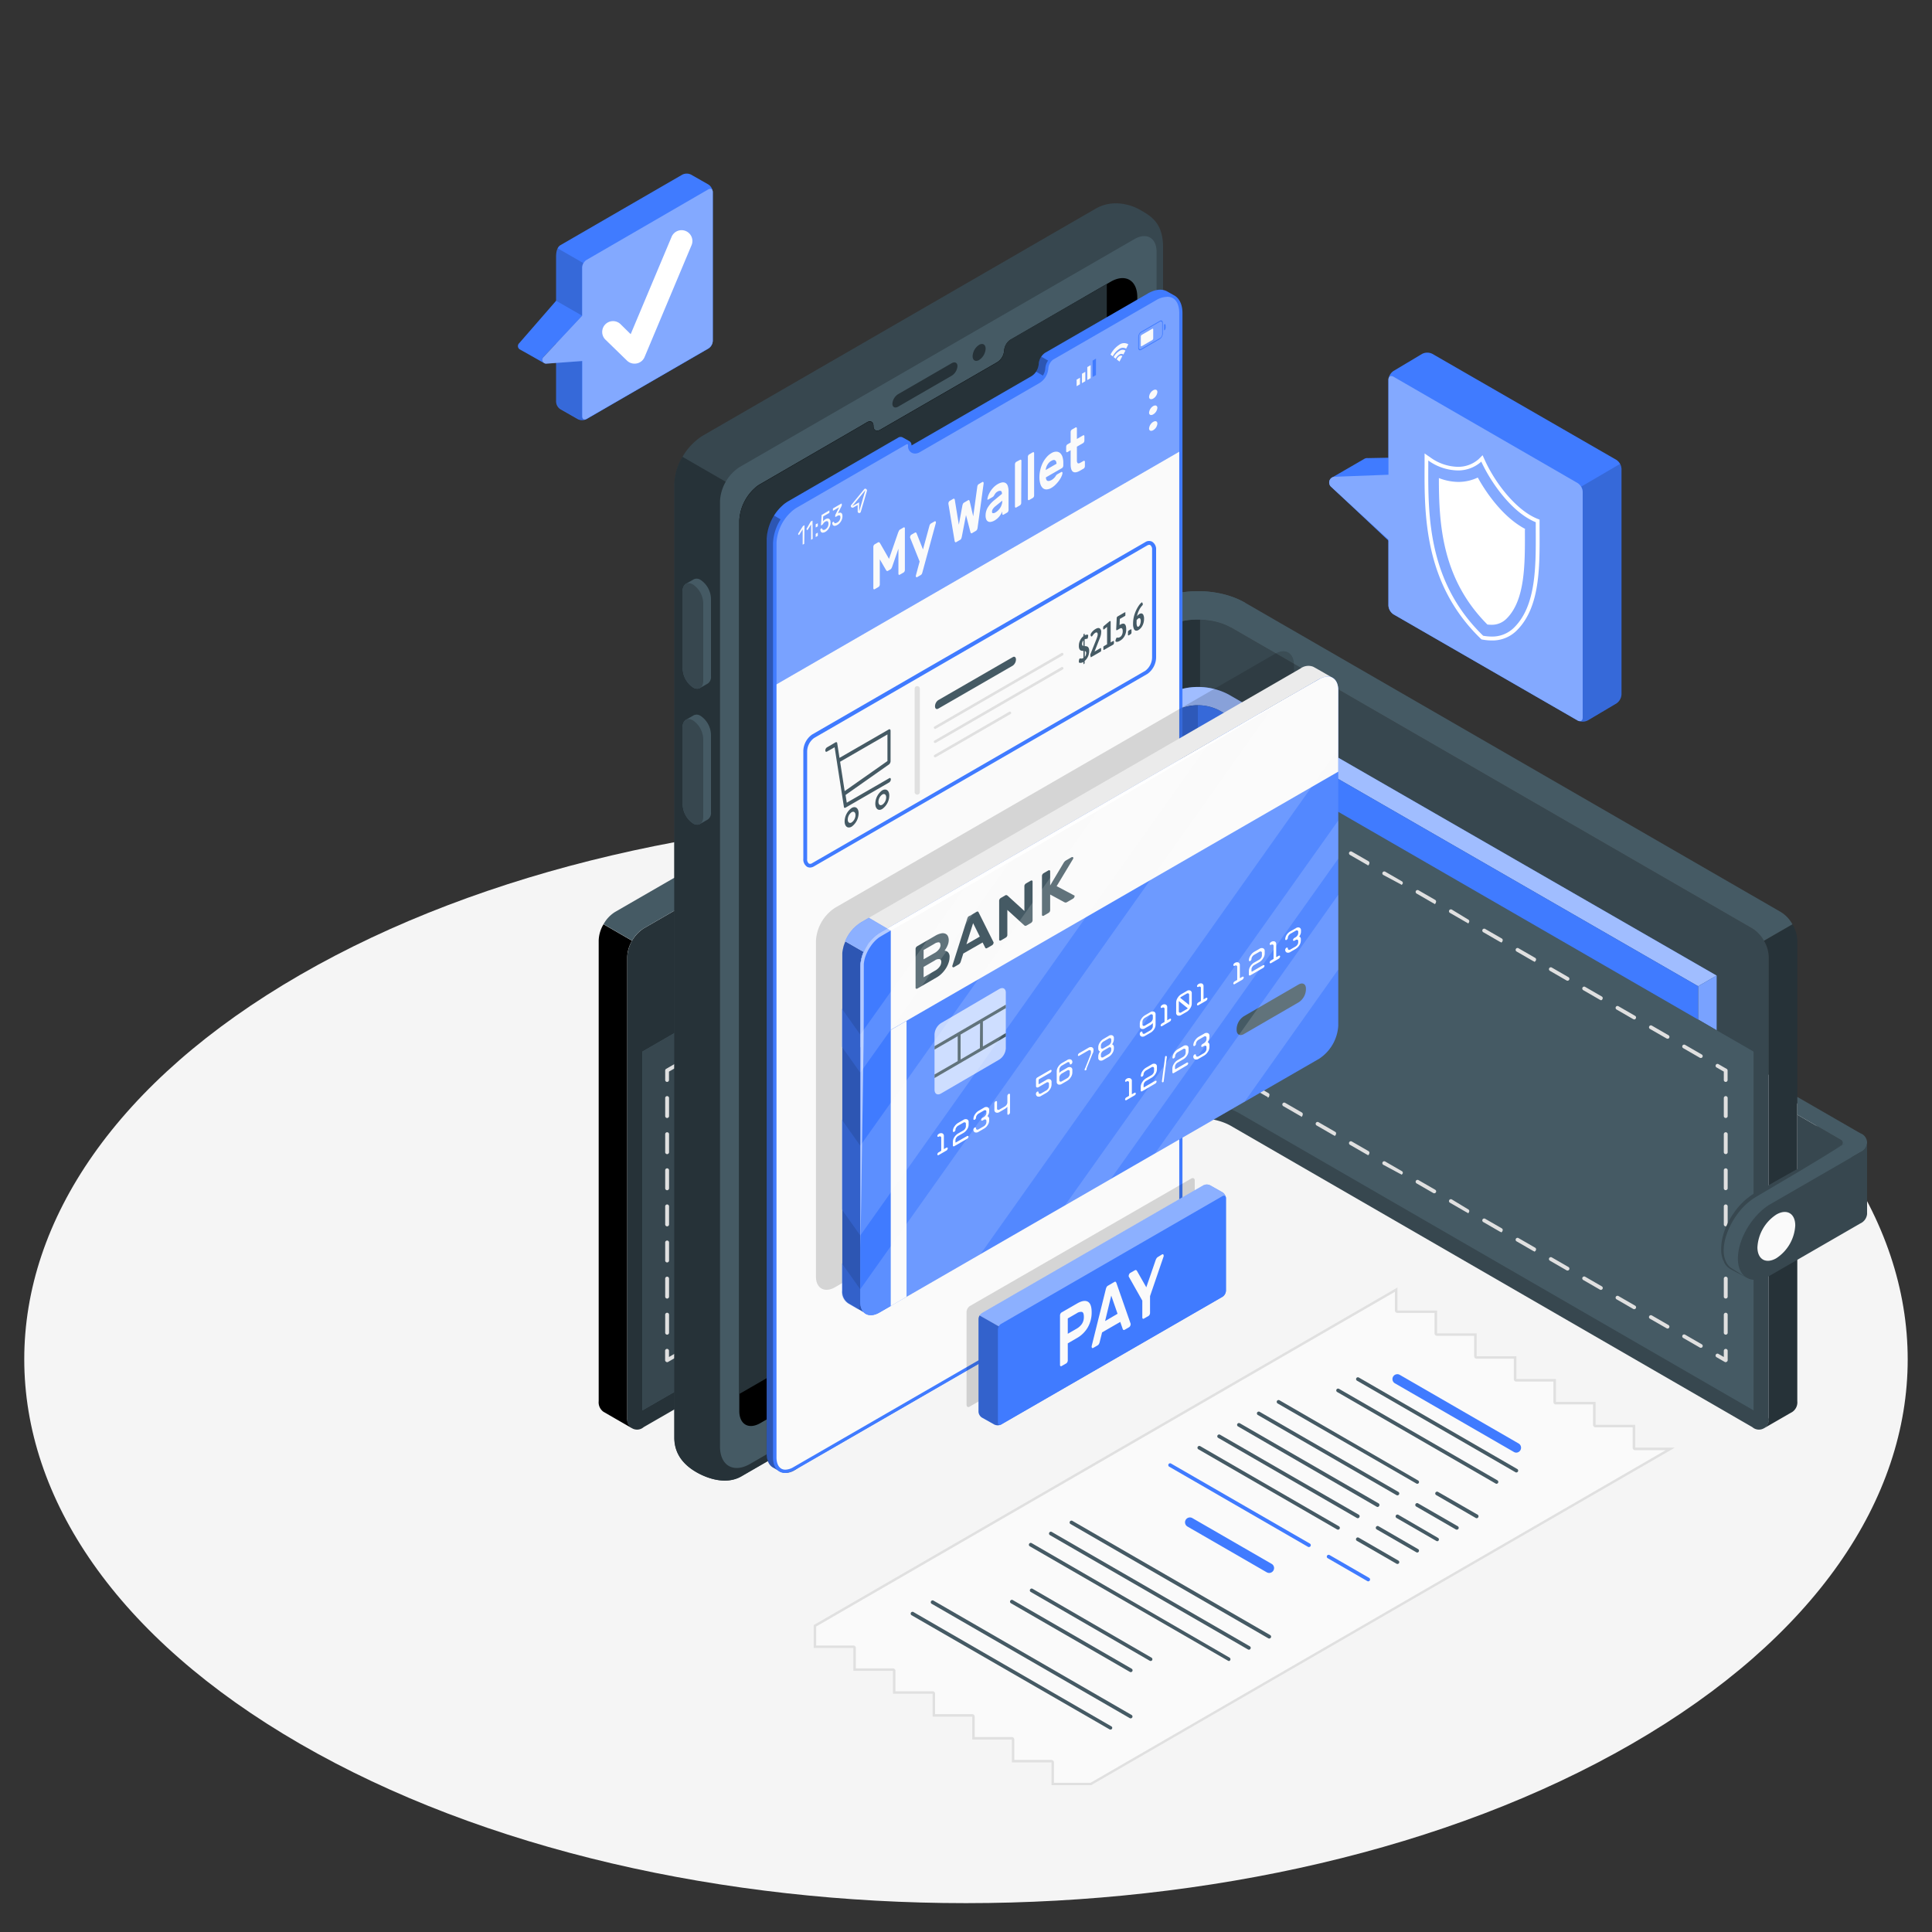 <svg xmlns="http://www.w3.org/2000/svg" viewBox="0 0 500 500"><rect x="0" y="0" width="500" height="500" fill="#333333" stroke="none"/><g id="freepik--Floor--inject-8"><path id="freepik--floor--inject-8" d="M77.66,252.3c-95.18,54.95-95.17,144,0,199s249.49,54.95,344.67,0,95.17-144,0-199S172.84,197.35,77.66,252.3Z" style="fill:#f5f5f5"></path></g><g id="freepik--Receipt--inject-8"><g id="freepik--Ticket--inject-8"><path d="M272.44,461.7v-5.6a.31.31,0,0,0-.31-.32h-9.94v-5.6a.32.32,0,0,0-.32-.32h-9.94v-5.6a.31.31,0,0,0-.31-.32h-10v-5.6a.31.31,0,0,0-.31-.32h-9.94v-5.61a.31.31,0,0,0-.32-.31h-9.94v-5.61a.31.31,0,0,0-.31-.31h-9.94v-5.43l150.43-87v5.37a.32.32,0,0,0,.32.32h9.94v5.61a.31.31,0,0,0,.31.31h9.95V351a.31.31,0,0,0,.31.31h9.94v5.61a.31.31,0,0,0,.32.31h9.94v5.61a.32.32,0,0,0,.31.32h9.94v5.6a.32.32,0,0,0,.32.32h9.94v5.6a.31.31,0,0,0,.31.32h9.08l-150,86.71Z" style="fill:#fafafa"></path><path d="M361,334.32v4.82a.64.64,0,0,0,.63.64h9.62v5.29a.63.63,0,0,0,.63.63h9.63V351a.63.63,0,0,0,.63.63h9.63v5.29a.63.63,0,0,0,.63.63h9.62v5.29a.63.63,0,0,0,.63.63h9.63v5.29a.63.63,0,0,0,.63.63h9.62v5.29a.63.63,0,0,0,.63.63h7.9L282.21,461.39h-9.45V456.1a.63.63,0,0,0-.63-.63H262.5v-5.29a.63.63,0,0,0-.63-.63h-9.62v-5.29a.64.64,0,0,0-.63-.64H242v-5.29a.63.63,0,0,0-.63-.63h-9.63v-5.29a.63.63,0,0,0-.63-.63h-9.62v-5.29a.63.63,0,0,0-.63-.63h-9.63v-4.93L361,334.32m.63-1.1L210.59,420.57v5.92h10.26v5.92H231.1v5.92h10.26v5.93h10.26v5.92h10.25v5.92h10.26V462h10.25l151.07-87.35H423.19v-5.92H412.94v-5.92H402.68v-5.92H392.43V351H382.17v-5.92H371.91v-5.92H361.66v-5.92Z" style="fill:#e0e0e0"></path><path d="M392.43,375.94a1.27,1.27,0,0,1-.63-.17L361,358a1.26,1.26,0,0,1,1.26-2.19l30.77,17.77a1.27,1.27,0,0,1-.63,2.36Z" style="fill:#407BFF"></path><path d="M392.43,381.07a.42.42,0,0,1-.24-.07l-41-23.68a.47.47,0,1,1,.47-.82l41,23.68a.48.48,0,0,1,.18.65A.49.49,0,0,1,392.43,381.07Z" style="fill:#455a64"></path><path d="M387.3,384a.44.44,0,0,1-.24-.07l-41-23.68a.47.47,0,1,1,.47-.82l41,23.68a.48.48,0,0,1,.17.65A.49.49,0,0,1,387.3,384Z" style="fill:#455a64"></path><path d="M366.79,384a.4.4,0,0,1-.24-.07l-35.9-20.72a.48.48,0,0,1-.17-.65.48.48,0,0,1,.65-.17L367,383.14a.48.48,0,0,1,.18.65A.49.49,0,0,1,366.79,384Z" style="fill:#455a64"></path><path d="M382.17,392.91a.53.53,0,0,1-.24-.06l-10.25-5.93a.47.47,0,0,1-.18-.64.49.49,0,0,1,.65-.18L382.41,392a.48.48,0,0,1,.17.65A.49.49,0,0,1,382.17,392.91Z" style="fill:#455a64"></path><path d="M361.66,387a.5.5,0,0,1-.24-.06L325.53,366.2a.48.48,0,0,1-.18-.65.48.48,0,0,1,.65-.17l35.89,20.72a.48.48,0,0,1,.18.65A.49.49,0,0,1,361.66,387Z" style="fill:#455a64"></path><path d="M377,395.87a.53.53,0,0,1-.24-.06l-10.25-5.92a.47.47,0,0,1-.17-.65.48.48,0,0,1,.64-.18L377.28,395a.47.47,0,0,1,.17.64A.49.49,0,0,1,377,395.87Z" style="fill:#455a64"></path><path d="M356.53,390a.53.53,0,0,1-.24-.06L320.4,369.16a.48.48,0,0,1-.18-.65.5.5,0,0,1,.65-.17l35.9,20.73a.47.47,0,0,1,.17.64A.49.49,0,0,1,356.53,390Z" style="fill:#455a64"></path><path d="M371.91,398.83a.46.46,0,0,1-.23-.06l-10.26-5.92a.48.48,0,0,1-.17-.65.46.46,0,0,1,.64-.17L372.15,398a.47.47,0,0,1-.24.88Z" style="fill:#455a64"></path><path d="M351.4,392.91a.53.53,0,0,1-.24-.06l-35.89-20.73a.46.46,0,0,1-.17-.64.48.48,0,0,1,.64-.18L351.64,392a.47.47,0,0,1,.17.64A.47.47,0,0,1,351.4,392.91Z" style="fill:#455a64"></path><path d="M366.78,401.79a.46.46,0,0,1-.23-.06l-10.26-5.92a.48.48,0,0,1-.17-.65.47.47,0,0,1,.65-.17L367,400.91a.47.47,0,0,1,.17.65A.45.45,0,0,1,366.78,401.79Z" style="fill:#455a64"></path><path d="M346.27,395.87a.53.53,0,0,1-.24-.06l-35.89-20.73a.46.46,0,0,1-.17-.64.48.48,0,0,1,.64-.18L346.51,395a.47.47,0,0,1-.24.88Z" style="fill:#455a64"></path><path d="M361.66,404.75a.48.48,0,0,1-.24-.06l-10.26-5.92a.48.48,0,0,1-.17-.65.47.47,0,0,1,.65-.17l10.25,5.92a.47.47,0,0,1-.23.88Z" style="fill:#455a64"></path><path d="M338.72,400.37a.44.44,0,0,1-.24-.07l-35.89-20.72a.47.47,0,1,1,.47-.82L339,399.48a.48.48,0,0,1,.17.65A.49.49,0,0,1,338.72,400.37Z" style="fill:#407BFF"></path><path d="M354.1,409.25a.46.46,0,0,1-.23-.06l-10.26-5.93a.46.46,0,0,1-.17-.64.48.48,0,0,1,.64-.18l10.26,5.92a.48.48,0,0,1-.24.89Z" style="fill:#407BFF"></path><path d="M328.46,407.08a1.32,1.32,0,0,1-.63-.17l-20.51-11.84a1.26,1.26,0,0,1,1.26-2.19l20.51,11.84a1.25,1.25,0,0,1,.47,1.72A1.27,1.27,0,0,1,328.46,407.08Z" style="fill:#407BFF"></path><path d="M328.45,424.05a.48.48,0,0,1-.23-.07L277,394.39a.48.48,0,0,1,.48-.82l51.25,29.59a.48.48,0,0,1-.24.89Z" style="fill:#455a64"></path><path d="M323.21,426.94a.46.46,0,0,1-.23-.06l-51.26-29.59a.48.48,0,0,1-.17-.65.47.47,0,0,1,.65-.17l51.25,29.59a.46.46,0,0,1,.17.64A.44.44,0,0,1,323.21,426.94Z" style="fill:#455a64"></path><path d="M318,429.84a.39.39,0,0,1-.23-.07l-51.26-29.59a.47.47,0,0,1-.17-.64.48.48,0,0,1,.65-.18L318.21,429a.48.48,0,0,1-.24.89Z" style="fill:#455a64"></path><path d="M292.61,444.71a.46.46,0,0,1-.23-.06l-51.26-29.59a.47.47,0,0,1-.17-.65.46.46,0,0,1,.64-.17l51.26,29.59a.47.47,0,0,1,.17.65A.47.47,0,0,1,292.61,444.71Z" style="fill:#455a64"></path><path d="M287.37,447.61a.46.46,0,0,1-.23-.06L235.88,418a.48.48,0,0,1,.47-.83l51.26,29.6a.46.46,0,0,1,.17.64A.45.45,0,0,1,287.37,447.61Z" style="fill:#455a64"></path><path d="M297.77,429.86a.48.48,0,0,1-.24-.07L266.76,412a.47.47,0,0,1-.17-.65.46.46,0,0,1,.64-.17L298,429a.48.48,0,0,1,.18.65A.49.49,0,0,1,297.77,429.86Z" style="fill:#455a64"></path><path d="M292.64,432.75a.51.51,0,0,1-.24-.07l-30.77-17.76a.48.48,0,0,1-.17-.65.47.47,0,0,1,.65-.17l30.76,17.76a.48.48,0,0,1,.18.65A.49.49,0,0,1,292.64,432.75Z" style="fill:#455a64"></path></g></g><g id="freepik--Wallet--inject-8"><g id="freepik--wallet--inject-8"><path d="M456.51,369.64a3,3,0,0,0,1.24-2.75V247.66a8.76,8.76,0,0,0-1.24-4.19l7.38-4.27a8.7,8.7,0,0,1,1.25,4.19V362.62a3,3,0,0,1-1.25,2.76Z" style="fill:#263238"></path><path d="M456.51,243.47a8.72,8.72,0,0,0-3-3.18l-134.93-77.9c-4.7-2.71-12.32-2.71-17,0v129c4.7-2.72,12.31-2.69,17,0L453.5,369.34a2.59,2.59,0,0,0,4.25-2.45V247.66A8.76,8.76,0,0,0,456.51,243.47Z" style="fill:#37474f"></path><path d="M301.56,162.39c4.69-2.71,12.32-2.71,17,0l134.93,77.9a8.72,8.72,0,0,1,3,3.18l7.39-4.27a8.54,8.54,0,0,0-3-3.17L322.26,156c-6.95-4-17.44-4-24.39,0" style="fill:#455a64"></path><path d="M163.58,369.64a3,3,0,0,1-1.25-2.75V247.66a8.67,8.67,0,0,1,1.25-4.19l-7.39-4.27a8.7,8.7,0,0,0-1.25,4.19V362.62a3,3,0,0,0,1.25,2.76Z"></path><path d="M310.58,160.37a17.72,17.72,0,0,0-9.07,2l-134.93,77.9a9.46,9.46,0,0,0-4.25,7.37V366.89a2.59,2.59,0,0,0,4.25,2.45l134.93-77.89a17.55,17.55,0,0,1,9.08-2.05Z" style="fill:#263238"></path><path d="M297.82,156,159.2,236a8.62,8.62,0,0,0-3,3.17l7.39,4.27a8.72,8.72,0,0,1,3-3.18l134.93-77.9c4.7-2.71,12.32-2.71,17,0l3.68-6.38C315.26,152,304.77,152,297.82,156Z" style="fill:#455a64"></path><path d="M444.26,252.48,317.9,179.71a17,17,0,0,0-15.72,0L213,231.18l4.76,2.74,86.79-50.1h0a12.1,12.1,0,0,1,10.93,0h0s0,0,0,0l124,71.41Z" style="fill:#407BFF"></path><path d="M444.26,252.48,317.9,179.71a17,17,0,0,0-15.72,0L213,231.18l4.76,2.74,86.79-50.1h0a12.1,12.1,0,0,1,10.93,0h0s0,0,0,0l124,71.41Z" style="fill:#fff;opacity:0.5"></path><path d="M315.5,183.82a12.1,12.1,0,0,0-10.93,0l-86.79,50.1v9.37l86.79-50.1a12.1,12.1,0,0,1,10.93,0l124,71.42v-9.37Z" style="fill:#407BFF"></path><path d="M310,182.52h0a11.2,11.2,0,0,0-5.47,1.31l-86.79,50.1v9.37l86.79-50.1a11.2,11.2,0,0,1,5.47-1.31h0Z" style="opacity:0.15"></path><polygon points="444.26 252.48 439.51 255.22 439.51 263.86 444.26 266.64 444.26 252.48" style="fill:#407BFF"></polygon><polygon points="444.26 252.48 439.51 255.22 439.51 263.86 444.26 266.64 444.26 252.48" style="fill:#fff;opacity:0.3"></polygon><polygon points="213.03 231.18 213.03 245.16 217.78 242.4 217.78 233.92 213.03 231.18" style="fill:#407BFF"></polygon><polygon points="213.03 231.18 213.03 245.16 217.78 242.4 217.78 233.92 213.03 231.18" style="opacity:0.3"></polygon><path d="M320.54,288a21.28,21.28,0,0,0-9.85-2.54h-.62a21.57,21.57,0,0,0-10.33,2.43l-.48.23-.13.13L166.26,365V272.15L299.83,195h0l3.7-2.1a13.39,13.39,0,0,1,6.51-1.51,13.92,13.92,0,0,1,6.09,1.28l.68.37,3.45,2h0l133.56,77.11V365Z" style="fill:#455a64"></path><path d="M310,191.43h0a13.39,13.39,0,0,0-6.51,1.51l-3.7,2.1h0L166.26,272.15V365l132.87-76.71.13-.13.48-.23a21.56,21.56,0,0,1,10.3-2.43Z" style="fill:#37474f"></path><path d="M319.42,279.1a.5.5,0,0,1-.24-.06l-2.13-1.23a.5.5,0,0,1-.25-.43v-2.45a.5.5,0,0,1,1,0v2.17l1.88,1.09a.5.5,0,0,1,.18.67A.49.49,0,0,1,319.42,279.1Z" style="fill:#e0e0e0"></path><path d="M440.17,348.82a.45.45,0,0,1-.25-.07l-4.31-2.49a.49.49,0,0,1,.49-.85l4.31,2.49a.49.49,0,0,1-.24.92Zm-8.63-5a.44.44,0,0,1-.24-.07L427,341.28a.48.48,0,0,1-.18-.67.5.5,0,0,1,.67-.18l4.31,2.49a.5.5,0,0,1,.18.67A.5.5,0,0,1,431.54,343.84Zm-8.62-5a.47.47,0,0,1-.25-.07l-4.31-2.49a.5.5,0,0,1-.18-.67.5.5,0,0,1,.67-.18l4.31,2.49a.49.49,0,0,1-.24.92Zm-8.63-5a.44.44,0,0,1-.24-.07l-4.31-2.49a.48.48,0,0,1-.18-.67.5.5,0,0,1,.67-.18l4.31,2.49a.49.49,0,0,1-.25.92Zm-8.62-5a.47.47,0,0,1-.25-.07l-4.31-2.49a.5.5,0,0,1-.18-.67.5.5,0,0,1,.67-.18l4.31,2.49a.49.49,0,0,1-.24.92Zm-8.63-5a.44.44,0,0,1-.24-.07l-4.31-2.49a.48.48,0,0,1-.18-.67.5.5,0,0,1,.67-.18l4.31,2.49a.48.48,0,0,1,.18.67A.5.5,0,0,1,397,323.92Zm-8.62-5a.47.47,0,0,1-.25-.07l-4.31-2.49a.5.5,0,0,1-.18-.67.5.5,0,0,1,.67-.18l4.32,2.49a.49.49,0,0,1,.17.67A.48.48,0,0,1,388.42,318.94Zm-8.62-5a.45.45,0,0,1-.25-.07l-4.31-2.49a.48.48,0,0,1-.18-.67.5.5,0,0,1,.67-.18L380,313a.48.48,0,0,1,.18.67A.49.49,0,0,1,379.8,314Zm-8.63-5a.47.47,0,0,1-.25-.07l-4.31-2.49a.5.5,0,0,1-.18-.67.5.5,0,0,1,.67-.18l4.32,2.49a.49.49,0,0,1-.25.92Zm-8.62-5a.54.54,0,0,1-.25-.06L358,301.45a.49.49,0,0,1-.18-.68.49.49,0,0,1,.67-.17l4.31,2.49a.48.48,0,0,1,.18.67A.5.5,0,0,1,362.55,304Zm-8.63-5a.5.5,0,0,1-.24-.06l-4.32-2.49a.5.5,0,0,1-.18-.67.48.48,0,0,1,.67-.18l4.32,2.49a.5.5,0,0,1,.18.67A.51.51,0,0,1,353.92,299Zm-8.62-5a.54.54,0,0,1-.25-.06l-4.31-2.49a.49.49,0,1,1,.49-.85l4.31,2.49a.48.48,0,0,1,.18.67A.5.5,0,0,1,345.3,294Zm-8.63-5a.5.5,0,0,1-.24-.06l-4.32-2.49a.5.5,0,0,1-.18-.67.49.49,0,0,1,.68-.18l4.31,2.49a.5.5,0,0,1,.18.67A.49.49,0,0,1,336.67,289.06Zm-8.62-5a.54.54,0,0,1-.25-.06l-4.31-2.49a.49.49,0,0,1,.49-.85l4.31,2.49a.48.48,0,0,1,.18.67A.47.47,0,0,1,328.05,284.08Z" style="fill:#e0e0e0"></path><path d="M446.61,352.53a.54.54,0,0,1-.25-.06l-2.13-1.23a.49.49,0,0,1,.5-.85l1.39.8v-1.6a.49.49,0,0,1,1,0V352a.48.48,0,0,1-.25.43A.5.5,0,0,1,446.61,352.53Z" style="fill:#e0e0e0"></path><path d="M446.61,345.41a.49.49,0,0,1-.49-.5v-4.67a.49.49,0,0,1,1,0v4.67A.49.49,0,0,1,446.61,345.41Zm0-9.35a.49.49,0,0,1-.49-.49V330.9a.49.49,0,0,1,1,0v4.67A.49.49,0,0,1,446.61,336.06Zm0-9.35a.49.49,0,0,1-.49-.49v-4.67a.49.49,0,0,1,1,0v4.67A.49.49,0,0,1,446.61,326.71Zm0-9.34a.49.49,0,0,1-.49-.49v-4.67a.49.49,0,1,1,1,0v4.67A.49.49,0,0,1,446.61,317.37Zm0-9.35a.49.49,0,0,1-.49-.49v-4.67a.49.49,0,0,1,1,0v4.67A.49.49,0,0,1,446.61,308Zm0-9.34a.49.49,0,0,1-.49-.49v-4.67a.49.49,0,1,1,1,0v4.67A.49.49,0,0,1,446.61,298.68Zm0-9.35a.49.49,0,0,1-.49-.49v-4.67a.49.49,0,1,1,1,0v4.67A.49.49,0,0,1,446.61,289.33Z" style="fill:#e0e0e0"></path><path d="M446.61,280a.49.49,0,0,1-.49-.49v-2.18l-1.89-1.08a.49.49,0,0,1-.17-.67.48.48,0,0,1,.67-.18l2.12,1.22a.48.48,0,0,1,.25.43v2.46A.49.49,0,0,1,446.61,280Z" style="fill:#e0e0e0"></path><path d="M440.17,273.81a.54.54,0,0,1-.25-.06l-4.31-2.49a.49.49,0,0,1,.49-.85l4.31,2.49a.48.48,0,0,1,.18.67A.47.47,0,0,1,440.17,273.81Zm-8.63-5a.53.53,0,0,1-.24-.06L427,266.28a.49.49,0,0,1-.17-.67.48.48,0,0,1,.67-.18l4.31,2.49a.5.5,0,0,1,.18.67A.49.49,0,0,1,431.54,268.83Zm-8.62-5a.54.54,0,0,1-.25-.06l-4.31-2.49a.5.5,0,0,1-.18-.67.48.48,0,0,1,.67-.18l4.31,2.49a.48.48,0,0,1,.18.67A.47.47,0,0,1,422.92,263.85Zm-8.63-5a.55.55,0,0,1-.24-.07l-4.31-2.49a.49.49,0,0,1,.49-.85l4.31,2.49a.49.49,0,0,1,.18.67A.5.5,0,0,1,414.29,258.88Zm-8.62-5a.47.47,0,0,1-.25-.07l-4.31-2.49a.5.5,0,0,1-.18-.67.48.48,0,0,1,.67-.18l4.31,2.49a.49.49,0,0,1-.24.92Zm-8.63-5a.55.55,0,0,1-.24-.07l-4.31-2.49a.49.49,0,1,1,.49-.85l4.31,2.49a.48.48,0,0,1,.18.67A.5.5,0,0,1,397,248.92Zm-8.62-5a.47.47,0,0,1-.25-.07l-4.31-2.49a.5.5,0,0,1-.18-.67.5.5,0,0,1,.67-.18l4.32,2.49a.49.49,0,0,1,.17.67A.48.48,0,0,1,388.42,243.94Zm-8.62-5a.45.45,0,0,1-.25-.07l-4.31-2.49a.48.48,0,0,1-.18-.67.5.5,0,0,1,.67-.18L380,238a.48.48,0,0,1,.18.67A.49.49,0,0,1,379.8,239Zm-8.63-5a.47.47,0,0,1-.25-.07l-4.31-2.49a.5.5,0,0,1-.18-.67.5.5,0,0,1,.67-.18l4.32,2.49a.5.5,0,0,1,.18.67A.5.5,0,0,1,371.17,234Zm-8.62-5a.45.45,0,0,1-.25-.07L358,226.44a.48.48,0,0,1-.18-.67.5.5,0,0,1,.67-.18l4.31,2.49a.48.48,0,0,1,.18.67A.49.49,0,0,1,362.55,229Zm-8.63-5a.42.42,0,0,1-.24-.07l-4.32-2.49a.5.5,0,0,1-.18-.67.5.5,0,0,1,.67-.18l4.32,2.49a.5.5,0,0,1,.18.67A.5.5,0,0,1,353.92,224Zm-8.62-5a.45.45,0,0,1-.25-.07l-4.31-2.49a.48.48,0,0,1-.18-.67.5.5,0,0,1,.67-.18l4.31,2.49a.48.48,0,0,1,.18.67A.49.49,0,0,1,345.3,219Zm-8.63-5a.42.42,0,0,1-.24-.07l-4.32-2.49a.5.5,0,0,1-.18-.67.51.51,0,0,1,.68-.18l4.31,2.49a.5.5,0,0,1,.18.67A.5.5,0,0,1,336.67,214.06Zm-8.62-5a.45.45,0,0,1-.25-.07l-4.31-2.49a.48.48,0,0,1-.18-.67.5.5,0,0,1,.67-.18l4.31,2.49a.49.49,0,0,1-.24.92Z" style="fill:#e0e0e0"></path><path d="M317.29,205.33a.49.49,0,0,1-.49-.49v-2.46a.49.49,0,0,1,.25-.42.48.48,0,0,1,.49,0l2.13,1.22a.5.5,0,0,1,.18.67.48.48,0,0,1-.67.18l-1.39-.8v1.61A.49.49,0,0,1,317.29,205.33Z" style="fill:#e0e0e0"></path><path d="M317.29,270.75a.49.49,0,0,1-.49-.49v-4.68a.5.5,0,0,1,1,0v4.68A.49.49,0,0,1,317.29,270.75Zm0-9.35a.49.49,0,0,1-.49-.49v-4.67a.5.5,0,0,1,1,0v4.67A.49.49,0,0,1,317.29,261.4Zm0-9.34a.49.49,0,0,1-.49-.49v-4.68a.5.5,0,0,1,1,0v4.68A.49.49,0,0,1,317.29,252.06Zm0-9.35a.49.49,0,0,1-.49-.49v-4.67a.5.5,0,0,1,1,0v4.67A.49.49,0,0,1,317.29,242.71Zm0-9.34a.49.49,0,0,1-.49-.5V228.2a.5.5,0,0,1,1,0v4.67A.5.5,0,0,1,317.29,233.37Zm0-9.35a.49.49,0,0,1-.49-.49v-4.67a.5.5,0,1,1,1,0v4.67A.49.49,0,0,1,317.29,224Zm0-9.35a.49.49,0,0,1-.49-.49v-4.67a.5.5,0,0,1,1,0v4.67A.49.49,0,0,1,317.29,214.67Z" style="fill:#e0e0e0"></path><path d="M299.83,279.1a.53.53,0,0,0,.24-.06l2.13-1.23a.5.5,0,0,0,.25-.43v-2.45a.5.5,0,0,0-1,0v2.17l-1.88,1.09a.5.5,0,0,0-.18.67A.49.49,0,0,0,299.83,279.1Z" style="fill:#e0e0e0"></path><path d="M178.66,348.57a.48.48,0,0,1,.18-.67l4.31-2.49a.48.48,0,0,1,.67.18.5.5,0,0,1-.18.67l-4.31,2.49a.48.48,0,0,1-.67-.18Zm8.62-5a.49.49,0,0,1,.18-.67l4.31-2.49a.5.5,0,0,1,.67.18.48.48,0,0,1-.18.67L188,343.77a.44.44,0,0,1-.24.07A.5.5,0,0,1,187.28,343.59Zm8.62-5a.5.5,0,0,1,.18-.67l4.32-2.49a.5.5,0,0,1,.67.18.5.5,0,0,1-.18.67l-4.31,2.49a.47.47,0,0,1-.25.07A.5.5,0,0,1,195.9,338.61Zm8.63-5a.48.48,0,0,1,.18-.67l4.31-2.49a.5.5,0,0,1,.67.18.48.48,0,0,1-.18.67l-4.31,2.49a.45.45,0,0,1-.25.07A.49.49,0,0,1,204.53,333.63Zm8.62-5a.5.5,0,0,1,.18-.67l4.32-2.49a.5.5,0,0,1,.67.18.5.5,0,0,1-.18.67l-4.31,2.49a.47.47,0,0,1-.25.07A.5.5,0,0,1,213.15,328.65Zm8.63-5A.48.48,0,0,1,222,323l4.31-2.49a.5.5,0,0,1,.67.18.48.48,0,0,1-.18.67l-4.31,2.49a.45.45,0,0,1-.25.07A.49.49,0,0,1,221.78,323.67Zm8.62-5a.5.5,0,0,1,.18-.67l4.32-2.49a.5.5,0,0,1,.67.18.5.5,0,0,1-.18.67l-4.32,2.49a.42.42,0,0,1-.24.07A.5.5,0,0,1,230.4,318.69Zm8.63-5a.48.48,0,0,1,.18-.67l4.31-2.49a.5.5,0,0,1,.67.18.48.48,0,0,1-.18.67l-4.31,2.49a.45.45,0,0,1-.25.07A.48.48,0,0,1,239,313.71Zm8.62-5a.51.51,0,0,1,.18-.68l4.31-2.49a.51.51,0,0,1,.68.18.5.5,0,0,1-.18.67l-4.32,2.49a.42.42,0,0,1-.24.07A.51.51,0,0,1,247.65,308.74Zm8.63-5a.48.48,0,0,1,.18-.67l4.31-2.49a.49.49,0,0,1,.67.17.49.49,0,0,1-.18.68L257,303.94a.54.54,0,0,1-.25.06A.49.49,0,0,1,256.28,303.76Zm8.62-5a.5.5,0,0,1,.18-.67l4.31-2.49a.49.49,0,0,1,.68.18.5.5,0,0,1-.18.67L265.57,299a.51.51,0,0,1-.67-.18Zm8.63-5a.48.48,0,0,1,.18-.67l4.31-2.49a.49.49,0,0,1,.49.85L274.2,294a.54.54,0,0,1-.25.06A.49.49,0,0,1,273.53,293.8Zm8.62-5a.5.5,0,0,1,.18-.67l4.31-2.49a.49.49,0,1,1,.49.85L282.82,289a.53.53,0,0,1-.24.06A.49.49,0,0,1,282.15,288.82Zm8.63-5a.48.48,0,0,1,.18-.67l4.31-2.49a.48.48,0,0,1,.67.18.49.49,0,0,1-.18.67L291.45,284a.54.54,0,0,1-.25.06A.47.47,0,0,1,290.78,283.84Z" style="fill:#e0e0e0"></path><path d="M172.64,352.53a.54.54,0,0,0,.25-.06l2.12-1.23a.49.49,0,0,0-.49-.85l-1.39.8v-1.6a.49.49,0,0,0-1,0V352a.48.48,0,0,0,.25.43A.5.5,0,0,0,172.64,352.53Z" style="fill:#e0e0e0"></path><path d="M172.15,344.91v-4.67a.49.49,0,0,1,1,0v4.67a.49.49,0,1,1-1,0Zm0-9.34V330.9a.49.49,0,0,1,1,0v4.67a.49.49,0,0,1-1,0Zm0-9.35v-4.67a.49.49,0,0,1,1,0v4.67a.49.49,0,0,1-1,0Zm0-9.34v-4.67a.49.49,0,1,1,1,0v4.67a.49.49,0,0,1-1,0Zm0-9.35v-4.67a.49.49,0,0,1,1,0v4.67a.49.49,0,0,1-1,0Zm0-9.34v-4.67a.49.49,0,1,1,1,0v4.67a.49.49,0,0,1-1,0Zm0-9.35v-4.67a.49.49,0,0,1,1,0v4.67a.49.49,0,0,1-1,0Z" style="fill:#e0e0e0"></path><path d="M172.64,280a.49.49,0,0,0,.49-.49v-2.18l1.88-1.08a.49.49,0,0,0-.49-.85l-2.12,1.22a.48.48,0,0,0-.25.43v2.46A.49.49,0,0,0,172.64,280Z" style="fill:#e0e0e0"></path><path d="M178.66,273.57a.48.48,0,0,1,.18-.67l4.31-2.49a.48.48,0,0,1,.67.18.5.5,0,0,1-.18.67l-4.31,2.49a.57.57,0,0,1-.25.06A.47.47,0,0,1,178.66,273.57Zm8.62-5a.49.49,0,0,1,.18-.67l4.31-2.49a.49.49,0,0,1,.49.85L188,268.77a.53.53,0,0,1-.24.06A.49.49,0,0,1,187.28,268.59Zm8.63-5a.48.48,0,0,1,.18-.67l4.31-2.49a.48.48,0,0,1,.67.18.5.5,0,0,1-.18.67l-4.31,2.49a.57.57,0,0,1-.25.06A.47.47,0,0,1,195.91,263.61Zm8.62-5a.48.48,0,0,1,.18-.67l4.31-2.49a.49.49,0,1,1,.49.85l-4.31,2.49a.55.55,0,0,1-.25.07A.49.49,0,0,1,204.53,258.63Zm8.62-5a.5.5,0,0,1,.18-.67l4.32-2.49a.48.48,0,0,1,.67.18.5.5,0,0,1-.18.67l-4.31,2.49a.47.47,0,0,1-.25.07A.5.5,0,0,1,213.15,253.65Zm8.63-5A.48.48,0,0,1,222,248l4.31-2.49a.49.49,0,1,1,.49.85l-4.31,2.49a.55.55,0,0,1-.25.07A.49.49,0,0,1,221.78,248.67Zm8.62-5a.5.5,0,0,1,.18-.67l4.32-2.49a.5.5,0,0,1,.67.18.5.5,0,0,1-.18.67l-4.32,2.49a.42.42,0,0,1-.24.07A.5.5,0,0,1,230.4,243.69Zm8.63-5a.48.48,0,0,1,.18-.67l4.31-2.49a.5.5,0,0,1,.67.18.48.48,0,0,1-.18.67l-4.31,2.49a.45.45,0,0,1-.25.07A.48.48,0,0,1,239,238.71Zm8.62-5a.5.5,0,0,1,.18-.67l4.31-2.49a.51.51,0,0,1,.68.18.5.5,0,0,1-.18.67l-4.32,2.49a.42.42,0,0,1-.24.07A.5.5,0,0,1,247.65,233.73Zm8.63-5a.48.48,0,0,1,.18-.67l4.31-2.49a.5.5,0,0,1,.67.18.48.48,0,0,1-.18.67L257,228.93a.45.45,0,0,1-.25.07A.48.48,0,0,1,256.28,228.75Zm8.62-5a.5.5,0,0,1,.18-.67l4.31-2.49a.51.51,0,0,1,.68.18.5.5,0,0,1-.18.67L265.57,224a.42.42,0,0,1-.24.07A.5.5,0,0,1,264.9,223.77Zm8.63-5a.48.48,0,0,1,.18-.67l4.31-2.49a.5.5,0,0,1,.67.18.48.48,0,0,1-.18.67L274.2,219a.45.45,0,0,1-.25.07A.48.48,0,0,1,273.53,218.79Zm8.62-5a.5.5,0,0,1,.18-.67l4.31-2.49a.5.5,0,0,1,.67.18.48.48,0,0,1-.18.67L282.82,214a.44.44,0,0,1-.24.07A.5.5,0,0,1,282.15,213.81Zm8.63-5a.48.48,0,0,1,.18-.67l4.31-2.49a.5.5,0,0,1,.67.18.49.49,0,0,1-.18.67L291.45,209a.45.45,0,0,1-.25.07A.48.48,0,0,1,290.78,208.83Z" style="fill:#e0e0e0"></path><path d="M302,205.33a.49.49,0,0,0,.5-.49v-2.46a.49.49,0,0,0-.25-.42.48.48,0,0,0-.49,0l-2.13,1.22a.5.5,0,0,0-.18.67.48.48,0,0,0,.67.18l1.39-.8v1.61A.49.49,0,0,0,302,205.33Z" style="fill:#e0e0e0"></path><path d="M301.46,270.26v-4.68a.5.5,0,0,1,1,0v4.68a.5.5,0,0,1-1,0Zm0-9.35v-4.67a.5.5,0,0,1,1,0v4.67a.5.5,0,0,1-1,0Zm0-9.34v-4.68a.5.5,0,0,1,1,0v4.68a.5.5,0,0,1-1,0Zm0-9.35v-4.67a.5.5,0,0,1,1,0v4.67a.5.5,0,0,1-1,0Zm0-9.35V228.2a.5.5,0,0,1,1,0v4.67a.5.5,0,1,1-1,0Zm0-9.34v-4.67a.5.5,0,1,1,1,0v4.67a.5.5,0,0,1-1,0Zm0-9.35v-4.67a.5.5,0,0,1,1,0v4.67a.5.5,0,0,1-1,0Z" style="fill:#e0e0e0"></path><polygon points="465.14 288.48 481.7 298.05 465.14 307.61 465.14 288.48" style="fill:#37474f"></polygon><path d="M477.71,300.35l3.73-2.15a2.6,2.6,0,0,0,0-4.92l-16.3-9.4v4.6l11.37,6.57a.8.8,0,0,1,0,1.38l-2.79,1.62Z" style="fill:#455a64"></path><path d="M454.29,309.27c-4.7,2.71-8.51,9-8.51,14.13,0,2.45.88,4.17,2.33,5s4,2.33,4,2.33l25.29-16.39a3,3,0,0,0,1.77-2.45V293.44a3,3,0,0,1-1.77,2.46Z" style="fill:#455a64"></path><path d="M477.44,295.9c-3.81,2.44-7.69,4.78-11.57,7.11l-11.68,6.9a16.62,16.62,0,0,0-4.73,4.54,19.41,19.41,0,0,0-2.9,5.94c-.55,2.09-.79,4.47.26,6.39a3.93,3.93,0,0,0,1,1.22c.42.32.94.61,1.41.91l2.88,1.81-3-1.59c-.5-.28-1-.5-1.5-.83a4.38,4.38,0,0,1-1.23-1.27,7,7,0,0,1-.94-3.37,13.84,13.84,0,0,1,.36-3.46,18.68,18.68,0,0,1,2.9-6.27,17.59,17.59,0,0,1,4.94-4.86c3.95-2.27,7.86-4.51,11.82-6.71S473.42,298,477.44,295.9Z" style="fill:#37474f"></path><path d="M458.28,311.57c-4.7,2.71-8.51,9-8.51,14.13s3.81,7,8.51,4.3l23.16-13.37a3,3,0,0,0,1.76-2.45V295.74a3,3,0,0,1-1.76,2.46Z" style="fill:#37474f"></path><path d="M459.72,314.32c2.7-1.56,4.89-.29,4.89,2.83a10.84,10.84,0,0,1-4.9,8.48c-2.7,1.56-4.89.29-4.89-2.83A10.81,10.81,0,0,1,459.72,314.32Z" style="fill:#fafafa"></path></g></g><g id="freepik--speech-bubble-2--inject-8"><g id="freepik--speech-bubble--inject-8"><g id="freepik--speech-bubble--inject-8"><path d="M369.86,137.13l0-18.87-15.87.3a1.46,1.46,0,0,0-.91.19l-8.32,4.82a1.5,1.5,0,0,0-.34,2.33L361.54,142Z" style="fill:#407BFF"></path><path d="M419.64,179.7V121.32a2.94,2.94,0,0,0-1.33-2.31L370.7,91.58a2.91,2.91,0,0,0-2.65,0L360.65,96a3,3,0,0,0-1.32,2.31v58.38a2.94,2.94,0,0,0,1.33,2.31l47.6,27.43a2.93,2.93,0,0,0,2.66,0l7.4-4.38A3,3,0,0,0,419.64,179.7Z" style="fill:#407BFF"></path><path d="M408.48,186.5c.63.25,1.12-.1,1.12-.87V127.25a2.75,2.75,0,0,0-.39-1.31l10.08-5.89a2.56,2.56,0,0,1,.36,1.27V179.7a3,3,0,0,1-1.32,2.32l-7.4,4.37A2.93,2.93,0,0,1,408.48,186.5Z" style="opacity:0.15"></path><path d="M345.64,123.38l13.69-.52V98.28c0-.85.59-1.19,1.33-.77L408.27,125a2.94,2.94,0,0,1,1.33,2.3v58.38c0,.85-.59,1.19-1.33.77L360.66,159a2.94,2.94,0,0,1-1.33-2.31v-17L344.4,125.9A1.5,1.5,0,0,1,345.64,123.38Z" style="fill:#407BFF"></path><path d="M345.64,123.38l13.69-.52V98.28c0-.85.59-1.19,1.33-.77L408.27,125a2.94,2.94,0,0,1,1.33,2.3v58.38c0,.85-.59,1.19-1.33.77L360.66,159a2.94,2.94,0,0,1-1.33-2.31v-17L344.4,125.9A1.5,1.5,0,0,1,345.64,123.38Z" style="fill:#fff;opacity:0.35"></path></g><path id="freepik--Shield--inject-8" d="M398.44,137.14v-2.66l-.61-.24c-5.6-2.28-11-9.46-13.57-15.18l-.57-1.25-1,1a8,8,0,0,1-5.48,2,12.54,12.54,0,0,1-7-2.4l-1.53-1.06v3c-.06,13-.14,30.72,14.51,44.92l.21.2.3.06a13,13,0,0,0,2.35.22,8.85,8.85,0,0,0,6.59-2.69C398.54,157.08,398.49,147,398.44,137.14Zm-6.52,25.2a8,8,0,0,1-5.9,2.4,12.07,12.07,0,0,1-2.18-.21c-14.37-13.93-14.26-31.28-14.2-44.26v-1.09a13.5,13.5,0,0,0,7.56,2.57h0a9,9,0,0,0,6.16-2.28c2.34,5.12,7.78,13.12,14.09,15.68,0,.6,0,1.24,0,1.9C397.5,146.59,397.57,156.66,391.92,162.34Zm2.76-25.47c-5.41-2.86-9.76-8.82-12.23-13.28a11.77,11.77,0,0,1-5.07,1.13,14.18,14.18,0,0,1-5-1c0,12,.81,26.13,12.56,37.91a8.61,8.61,0,0,0,1,.06,5.35,5.35,0,0,0,4-1.63c4.78-4.8,4.74-14,4.7-22.79Z" style="fill:#fff"></path></g></g><g id="freepik--Device--inject-8"><g id="freepik--Mobile--inject-8"><path d="M301,310.77V64c0-6.35-3.15-8.1-6-9.72s-7.42-2.6-11.4-.3L181.74,112.83a15.92,15.92,0,0,0-7.2,12.48V372.06c0,4.6,2.88,7.3,5.68,8.92s7.68,3.39,11.66,1.1l101.9-58.83A13.55,13.55,0,0,0,301,310.77Z" style="fill:#37474f"></path><path d="M294.5,313.1,189.72,373.59l0-247.81-13.11-7.57a14.65,14.65,0,0,0-2.11,7.1V372.06c0,4.6,2.88,7.3,5.68,8.92s7.68,3.39,11.66,1.1l101.9-58.83a13.75,13.75,0,0,0,6.23-7l-.4-.24Z" style="fill:#263238"></path><path d="M293.59,61.88l-102.19,59a11.21,11.21,0,0,0-5.06,8.76V374.38c0,4.94,3.51,6.95,7.78,4.48l99.47-57.42a12.71,12.71,0,0,0,5.73-9.93V65.19C299.32,61.55,296.74,60.06,293.59,61.88Z" style="fill:#455a64"></path><path d="M294.33,76.89V305.67a12.07,12.07,0,0,1-5.44,9.44L196.77,368.3c-3,1.74-5.44.34-5.44-3.14V134.69a12.12,12.12,0,0,1,3.82-8.2l.51-.47a8.66,8.66,0,0,1,1.11-.75l25.91-15,1.69-1c.93-.54,1.69-.11,1.69,1s.81,1.49,1.8.9l30.2-17.43a3.87,3.87,0,0,0,1.81-3A3.83,3.83,0,0,1,261.38,88l.17-.1L286.9,73.23l.54-.32C291.24,70.72,294.33,72.51,294.33,76.89Z"></path><path d="M281,309a12,12,0,0,0,5.44-9.44V73.5L261.55,87.86l-.17.1a3.83,3.83,0,0,0-1.51,2.83,3.87,3.87,0,0,1-1.81,3l-30.2,17.43c-1,.59-1.8.17-1.8-.9s-.76-1.52-1.69-1l-1.69,1-25.91,15a8.66,8.66,0,0,0-1.11.75l-.51.47a12.12,12.12,0,0,0-3.82,8.2V360.76Z" style="fill:#263238"></path><path d="M232.45,102l13.84-8c.83-.47,1.5-.14,1.5.76a3.19,3.19,0,0,1-1.5,2.48l-13.84,8c-.83.48-1.5.14-1.5-.75A3.21,3.21,0,0,1,232.45,102Z" style="fill:#263238"></path><path d="M253.39,89.25c.93-.53,1.69-.1,1.69,1a3.75,3.75,0,0,1-1.69,2.92c-.93.53-1.68.1-1.68-1A3.73,3.73,0,0,1,253.39,89.25Z" style="fill:#263238"></path><path d="M184,154.91a6.06,6.06,0,0,0-2.66-4.81,1.79,1.79,0,0,0-1.83-.16c-.33.21-1.65.94-2,1.15a2.09,2.09,0,0,0-.82,1.89v20.1a6.08,6.08,0,0,0,2.66,4.82,1.82,1.82,0,0,0,1.76.19c.37-.2,1.72-1,2.06-1.18A2.08,2.08,0,0,0,184,175Z" style="fill:#455a64"></path><path d="M182,156.05v20.11c0,1.81-1.19,2.59-2.67,1.74a6.08,6.08,0,0,1-2.66-4.82V153c0-1.81,1.19-2.59,2.66-1.74A6.06,6.06,0,0,1,182,156.05Z" style="fill:#37474f"></path><path d="M184,190.1a6.06,6.06,0,0,0-2.66-4.81,1.79,1.79,0,0,0-1.83-.16c-.33.21-1.65.94-2,1.15a2.09,2.09,0,0,0-.82,1.89v20.1a6.08,6.08,0,0,0,2.66,4.82,1.82,1.82,0,0,0,1.76.19c.37-.2,1.72-1,2.06-1.18a2.08,2.08,0,0,0,.83-1.89Z" style="fill:#455a64"></path><path d="M182,191.24v20.11c0,1.81-1.19,2.59-2.67,1.74a6.08,6.08,0,0,1-2.66-4.82v-20.1c0-1.81,1.19-2.59,2.66-1.74A6.06,6.06,0,0,1,182,191.24Z" style="fill:#37474f"></path></g></g><g id="freepik--Screen--inject-8"><g id="freepik--Window--inject-8"><path d="M302.1,75.45c-1.28-.74-3-.64-5,.48l-.55.33-26,15-.18.11a3.93,3.93,0,0,0-1.56,2.91,4,4,0,0,1-1.85,3.06l-31,17.91-.07,0a1.2,1.2,0,0,0-.51-1.06l-1.79-1a1.2,1.2,0,0,0-1.22.12l-1.74,1L204,129.72a10,10,0,0,0-1.14.78c-.18.15-.35.32-.53.48a12.51,12.51,0,0,0-3.92,8.43V376.17c0,1.78.62,3,1.63,3.61l1.81,1c1,.59,2.4.5,3.94-.39l94.64-54.64a12.38,12.38,0,0,0,5.59-9.7v-235c0-2.24-.79-3.82-2.07-4.56Z" style="fill:#407BFF"></path><path d="M206.28,379.66v.46l-.53.31a3.92,3.92,0,0,1-3.94.4L200,379.78c-1-.58-1.63-1.83-1.63-3.61V139.41a11.7,11.7,0,0,1,1.93-6l2.13,1.23a11.33,11.33,0,0,0-1.87,5.78V377.2a4.33,4.33,0,0,0,.77,2.7,2.38,2.38,0,0,0,1.92.9,4.68,4.68,0,0,0,2.3-.72Z" style="opacity:0.3"></path><path d="M271.62,93.53a3.26,3.26,0,0,0-.65,1.81,3.93,3.93,0,0,1-.69,2.08l-2.14-1.24a3.58,3.58,0,0,0,.65-1.88,3.77,3.77,0,0,1,.69-2Z" style="opacity:0.3"></path><path d="M203.25,380.8a2.36,2.36,0,0,1-1.92-.9,4.31,4.31,0,0,1-.77-2.7V140.44a12.15,12.15,0,0,1,3.8-8.14l.17-.15.35-.32a10.14,10.14,0,0,1,1.07-.73l26.62-15.37,1.74-1a1.23,1.23,0,0,1,.58-.19c.5,0,.56.59.56.84a1.43,1.43,0,0,0,1.38,1.61,2.11,2.11,0,0,0,1.07-.33l31-17.91A4.36,4.36,0,0,0,271,95.34a3.52,3.52,0,0,1,1.39-2.58.6.6,0,0,1,.15-.09l26-15,.56-.33a6,6,0,0,1,2.94-.9c2.18,0,3.54,1.78,3.54,4.64v235a11.91,11.91,0,0,1-5.4,9.35l-94.64,54.64A4.68,4.68,0,0,1,203.25,380.8Z" style="fill:#fafafa"></path><path d="M302.05,76.41a6,6,0,0,0-2.94.9l-.56.33-26,15-.15.09A3.52,3.52,0,0,0,271,95.34a4.33,4.33,0,0,1-2.05,3.41l-31,17.91a2.11,2.11,0,0,1-1.07.33,1.42,1.42,0,0,1-1.38-1.6c0-.26-.06-.85-.56-.85a1.23,1.23,0,0,0-.58.19l-1.74,1L206,131.1a8.93,8.93,0,0,0-1.07.74c-.12.1-.24.2-.35.31l-.17.15a12.18,12.18,0,0,0-3.8,8.14V177.3l105-60.65V81.06C305.59,78.19,304.23,76.41,302.05,76.41Z" style="fill:#407BFF"></path><g style="opacity:0.3"><path d="M302.05,76.41a6,6,0,0,0-2.94.9l-.56.33-26,15-.15.09A3.52,3.52,0,0,0,271,95.34a4.33,4.33,0,0,1-2.05,3.41l-31,17.91a2.11,2.11,0,0,1-1.07.33,1.42,1.42,0,0,1-1.38-1.6c0-.26-.06-.85-.56-.85a1.23,1.23,0,0,0-.58.19l-1.74,1L206,131.1a8.93,8.93,0,0,0-1.07.74c-.12.1-.24.2-.35.31l-.17.15a12.18,12.18,0,0,0-3.8,8.14V177.3l105-60.65V81.06C305.59,78.19,304.23,76.41,302.05,76.41Z" style="fill:#fff"></path></g><path d="M208.14,140.52a.37.37,0,0,1,0,.16.25.25,0,0,1-.09.11l-.22.12a.09.09,0,0,1-.1,0,.13.13,0,0,1,0-.1V137l-.84,1.33a.27.27,0,0,1-.1.11.12.12,0,0,1-.1,0l-.12-.14a.12.12,0,0,1,0-.12.3.3,0,0,1,.05-.16l1.12-1.78a.24.24,0,0,1,.08-.09l.08-.06.22-.12a.07.07,0,0,1,.09,0,.11.11,0,0,1,0,.1Z" style="fill:#fafafa"></path><path d="M210.32,139.26a.28.28,0,0,1,0,.15.22.22,0,0,1-.1.11l-.21.13a.09.09,0,0,1-.1,0,.12.12,0,0,1,0-.11v-3.81l-.84,1.33a.17.17,0,0,1-.11.1.07.07,0,0,1-.09,0l-.12-.14a.14.14,0,0,1,0-.13.3.3,0,0,1,.05-.15L209.8,135a.45.45,0,0,1,.09-.1l.08,0,.21-.13a.09.09,0,0,1,.1,0,.12.12,0,0,1,0,.11Z" style="fill:#fafafa"></path><path d="M211.55,135.47a.09.09,0,0,1,.1,0,.12.12,0,0,1,0,.11V136a.32.32,0,0,1,0,.16.27.27,0,0,1-.1.11l-.35.2a.09.09,0,0,1-.1,0,.13.13,0,0,1,0-.1v-.47a.42.42,0,0,1,0-.15.31.31,0,0,1,.1-.12Zm0,2.43a.09.09,0,0,1,.1,0,.11.11,0,0,1,0,.1v.47a.28.28,0,0,1,0,.15.31.31,0,0,1-.1.12l-.35.2a.09.09,0,0,1-.1,0,.16.16,0,0,1,0-.11v-.46a.47.47,0,0,1,0-.16.27.27,0,0,1,.1-.11Z" style="fill:#fafafa"></path><path d="M212.75,136.78a.44.44,0,0,0,.3.35.74.74,0,0,0,.53-.12,1.54,1.54,0,0,0,.32-.25,1.84,1.84,0,0,0,.27-.34,1.6,1.6,0,0,0,.17-.42,1.49,1.49,0,0,0,.07-.47,1,1,0,0,0-.07-.41.36.36,0,0,0-.44-.24.8.8,0,0,0-.32.12,1.67,1.67,0,0,0-.31.24,1.41,1.41,0,0,0-.2.24l-.13.2a.47.47,0,0,1-.14.14l-.26.15a.06.06,0,0,1-.08,0s0,0,0-.09l.16-2.4a.34.34,0,0,1,0-.16.27.27,0,0,1,.1-.11l1.83-1.06a.09.09,0,0,1,.1,0,.12.12,0,0,1,0,.11v.25a.28.28,0,0,1,0,.15.31.31,0,0,1-.1.12l-1.51.87L213,134.9a1.82,1.82,0,0,1,.24-.25,1.61,1.61,0,0,1,.38-.27,1.28,1.28,0,0,1,.51-.19.65.65,0,0,1,.42.08.73.73,0,0,1,.29.35,1.58,1.58,0,0,1,.1.62,2.59,2.59,0,0,1-.1.74,3,3,0,0,1-.29.68,3,3,0,0,1-.42.57,2.36,2.36,0,0,1-.51.4,1.35,1.35,0,0,1-.5.19.7.7,0,0,1-.41,0,.61.61,0,0,1-.29-.26.93.93,0,0,1-.11-.47.35.35,0,0,1,0-.13.24.24,0,0,1,.08-.09l.24-.14h.08S212.74,136.73,212.75,136.78Z" style="fill:#fafafa"></path><path d="M215.83,135.09a.75.75,0,0,0,.07.18.27.27,0,0,0,.14.12.52.52,0,0,0,.25,0,1.31,1.31,0,0,0,.4-.18A1.6,1.6,0,0,0,217,135a2.42,2.42,0,0,0,.25-.31,1.84,1.84,0,0,0,.17-.38,1.21,1.21,0,0,0,.07-.43.77.77,0,0,0-.06-.34.28.28,0,0,0-.17-.15.43.43,0,0,0-.25,0,1.25,1.25,0,0,0-.32.14l-.43.25a.09.09,0,0,1-.1,0,.12.12,0,0,1,0-.11v-.25a.69.69,0,0,1,0-.13l.06-.12.94-1.88-1.5.86a.09.09,0,0,1-.1,0,.12.12,0,0,1,0-.11v-.25a.28.28,0,0,1,0-.15.22.22,0,0,1,.1-.11l2.05-1.19a.07.07,0,0,1,.09,0,.13.13,0,0,1,.05.11v.25a.35.35,0,0,1,0,.13l-.07.16-.92,1.85a1.64,1.64,0,0,1,.48-.17.57.57,0,0,1,.37.08.62.62,0,0,1,.24.3,1.62,1.62,0,0,1,.08.54,2.35,2.35,0,0,1-.1.69,2.57,2.57,0,0,1-.28.63,2.68,2.68,0,0,1-.41.53,2.25,2.25,0,0,1-.5.4,2,2,0,0,1-.6.24.7.7,0,0,1-.42-.05.49.49,0,0,1-.24-.25,1,1,0,0,1-.09-.4.24.24,0,0,1,0-.13.24.24,0,0,1,.08-.09l.24-.13a.06.06,0,0,1,.09,0A.16.16,0,0,1,215.83,135.09Z" style="fill:#fafafa"></path><path d="M223.94,126.93h0m0,0-1.6,5.47V130l-1.78,1,3.38-4.12m0-.41h0a.34.34,0,0,0-.2.06.27.27,0,0,0-.08.07l0,0-3.38,4.11a.42.42,0,0,0,0,.52.43.43,0,0,0,.32.14.39.39,0,0,0,.2,0l1.17-.68v1.68a.41.41,0,0,0,.35.4h.06a.41.41,0,0,0,.39-.29l1.59-5.43a.37.37,0,0,0,0-.15.42.42,0,0,0-.4-.41Zm0,.82Z" style="fill:#fafafa"></path><polygon points="279.5 99.45 278.63 99.95 278.63 98.25 279.5 97.75 279.5 99.45" style="fill:#fafafa"></polygon><polygon points="280.88 98.65 280.01 99.16 280.01 96.72 280.88 96.22 280.88 98.65" style="fill:#fafafa"></polygon><polygon points="282.26 97.86 281.39 98.36 281.39 95 282.26 94.5 282.26 97.86" style="fill:#fafafa"></polygon><polygon points="283.64 97.06 282.77 97.56 282.77 93.32 283.64 92.81 283.64 97.06" style="fill:#407BFF"></polygon><path d="M289.7,89.2a6.56,6.56,0,0,0-2.3,2.58l.58.45a4.8,4.8,0,0,1,1.72-1.93,1.56,1.56,0,0,1,1.74-.06l.57-1.13A2.07,2.07,0,0,0,289.7,89.2Zm-1.5,3.21.53.42a2.81,2.81,0,0,1,1-1.09.89.89,0,0,1,1,0l.53-1a1.34,1.34,0,0,0-1.52.06A4.21,4.21,0,0,0,288.2,92.41ZM289,93l.72.58.74-1.43a.65.65,0,0,0-.74,0A2,2,0,0,0,289,93Z" style="fill:#fafafa"></path><path d="M300.2,83.25c.32-.18.57,0,.57.43v2.74a1.33,1.33,0,0,1-.57,1.08l-4.89,2.82c-.31.18-.56,0-.56-.42V87.16a1.35,1.35,0,0,1,.56-1.08l4.89-2.83m0-.23-4.89,2.82a1.78,1.78,0,0,0-.74,1.42V90c0,.54.33.79.74.56l4.89-2.83a1.76,1.76,0,0,0,.74-1.41V83.58c0-.55-.33-.8-.74-.56Z" style="fill:#407BFF"></path><path d="M298.22,88l-2.75,1.59c-.13.07-.23,0-.23-.17V87.11a.54.54,0,0,1,.23-.44l2.75-1.59c.13-.07.23,0,.23.17v2.27A.54.54,0,0,1,298.22,88Z" style="fill:#fafafa"></path><path d="M301.47,85.39l-.2.11V84l.2-.12c.11-.06.19.22.19.63A1.37,1.37,0,0,1,301.47,85.39Z" style="fill:#407BFF"></path><path d="M298.45,109.18a2.24,2.24,0,0,0-1.07,1.7c0,.59.48.8,1.07.45a2.21,2.21,0,0,0,1.08-1.69C299.53,109,299.05,108.84,298.45,109.18Zm0-8.18a2.23,2.23,0,0,0-1.07,1.7c0,.59.48.79,1.07.45a2.21,2.21,0,0,0,1.08-1.69C299.53,100.86,299.05,100.66,298.45,101Zm0,4.09a2.24,2.24,0,0,0-1.07,1.7c0,.59.48.8,1.07.45a2.21,2.21,0,0,0,1.08-1.69C299.53,105,299.05,104.75,298.45,105.09Z" style="fill:#fafafa"></path><path d="M230.08,144.64l2.37-6.85.17-.37A.82.82,0,0,1,233,137l.85-.49a.18.18,0,0,1,.23,0,.3.3,0,0,1,.1.26v10.75a.76.76,0,0,1-.1.37.57.57,0,0,1-.23.27l-1,.58a.2.2,0,0,1-.24,0,.3.3,0,0,1-.1-.26V142l-1.62,4.68a2.13,2.13,0,0,1-.18.38.77.77,0,0,1-.28.31l-.65.37a.26.26,0,0,1-.29,0,.58.58,0,0,1-.17-.18l-1.63-2.81v6.51a.74.74,0,0,1-.1.37.57.57,0,0,1-.23.27l-1,.59a.21.21,0,0,1-.24,0,.3.3,0,0,1-.1-.26V141.52a.77.77,0,0,1,.1-.38.8.8,0,0,1,.24-.27l.85-.49q.24-.13.36,0l.17.17Z" style="fill:#fafafa"></path><path d="M238,145.32l-2.47-6.19a.34.34,0,0,1,0-.11.76.76,0,0,1,.1-.37.57.57,0,0,1,.23-.27l.94-.54a.23.23,0,0,1,.26,0,.32.32,0,0,1,.15.18l1.66,4.18,1.66-6.1a1.11,1.11,0,0,1,.15-.35.65.65,0,0,1,.26-.28l.94-.54a.18.18,0,0,1,.23,0,.3.3,0,0,1,.1.26.41.41,0,0,1,0,.12l-3.51,12.87a1.39,1.39,0,0,1-.14.36.81.81,0,0,1-.27.28l-.93.54a.21.21,0,0,1-.24,0,.31.31,0,0,1-.1-.26c0-.05,0-.09,0-.13Z" style="fill:#fafafa"></path><path d="M250,133.3l-1.08,5.59a2.71,2.71,0,0,1-.15.5.68.68,0,0,1-.28.32l-1,.58c-.13.07-.22.08-.29,0a.51.51,0,0,1-.15-.32l-1.6-9.57s0-.1,0-.13a.74.74,0,0,1,.1-.37.65.65,0,0,1,.24-.27l.92-.54a.26.26,0,0,1,.24,0c.07,0,.12.11.15.26l1.05,6.45.92-5a3.67,3.67,0,0,1,.12-.37.7.7,0,0,1,.32-.36l1-.59c.15-.09.26-.09.32,0a.73.73,0,0,1,.12.23l.92,3.91,1.05-7.66a.92.92,0,0,1,.15-.44.63.63,0,0,1,.23-.23l.93-.54a.19.19,0,0,1,.23,0,.3.3,0,0,1,.1.26.82.82,0,0,1,0,.14L253,136.57a1.55,1.55,0,0,1-.14.49.75.75,0,0,1-.29.32l-1,.59c-.13.07-.22.07-.28,0a.68.68,0,0,1-.16-.32Z" style="fill:#fafafa"></path><path d="M255.54,129.13a4.88,4.88,0,0,1,.23-.89,6.27,6.27,0,0,1,1.33-2.08,5,5,0,0,1,1.11-.87,3.48,3.48,0,0,1,1.15-.44,1.41,1.41,0,0,1,.88.15,1.39,1.39,0,0,1,.57.76,4.22,4.22,0,0,1,.2,1.39V132a.9.9,0,0,1-.1.38.71.71,0,0,1-.24.27l-.95.54a.18.18,0,0,1-.23,0,.3.3,0,0,1-.1-.26v-.55a5.63,5.63,0,0,1-.76,1.26,4.51,4.51,0,0,1-1.25,1.07,2.88,2.88,0,0,1-1,.36,1.07,1.07,0,0,1-.71-.13,1.14,1.14,0,0,1-.45-.57,2.63,2.63,0,0,1-.15-.95,4.05,4.05,0,0,1,.61-2.15,7.29,7.29,0,0,1,1.63-1.82l2-1.64c0-.46-.12-.71-.34-.77a1.17,1.17,0,0,0-.84.2,1.77,1.77,0,0,0-.48.39,3.6,3.6,0,0,0-.34.52,1.69,1.69,0,0,1-.21.3,1.06,1.06,0,0,1-.2.17l-1.16.67a.23.23,0,0,1-.21,0C255.55,129.32,255.53,129.25,255.54,129.13Zm2.09,3.49a3.66,3.66,0,0,0,.75-.6,3.9,3.9,0,0,0,.56-.74,3.39,3.39,0,0,0,.33-.8,2.54,2.54,0,0,0,.12-.74v-.17l-1.7,1.38a3.26,3.26,0,0,0-.74.77,1.32,1.32,0,0,0-.22.73c0,.23.09.36.27.36A1.15,1.15,0,0,0,257.63,132.62Z" style="fill:#fafafa"></path><path d="M264.29,130.15a.74.74,0,0,1-.1.37.65.65,0,0,1-.24.27l-.95.55a.19.19,0,0,1-.23,0,.28.28,0,0,1-.1-.25V120.17a.76.76,0,0,1,.1-.37.57.57,0,0,1,.23-.27L264,119a.21.21,0,0,1,.24,0,.3.3,0,0,1,.1.26Z" style="fill:#fafafa"></path><path d="M267.63,128.22a.74.74,0,0,1-.1.37.57.57,0,0,1-.23.27l-.95.55a.21.21,0,0,1-.24,0,.28.28,0,0,1-.1-.25V118.24a.76.76,0,0,1,.1-.37.65.65,0,0,1,.24-.27l.95-.55a.19.19,0,0,1,.23,0,.3.3,0,0,1,.1.26Z" style="fill:#fafafa"></path><path d="M269,123.54a8.64,8.64,0,0,1,.82-3.66,7.16,7.16,0,0,1,1-1.52,4.78,4.78,0,0,1,1.27-1.08,2.41,2.41,0,0,1,1.26-.39,1.5,1.5,0,0,1,1,.36,2.22,2.22,0,0,1,.62,1,4.85,4.85,0,0,1,.21,1.5v.74a.8.8,0,0,1-.1.38.69.69,0,0,1-.23.27l-4.17,2.4a1.29,1.29,0,0,0,.12.61.58.58,0,0,0,.32.3.77.77,0,0,0,.46,0,2.3,2.3,0,0,0,.54-.21,3.15,3.15,0,0,0,.64-.49,2.47,2.47,0,0,0,.42-.51,2.94,2.94,0,0,1,.22-.31,1,1,0,0,1,.24-.19l1-.57a.2.2,0,0,1,.24,0,.27.27,0,0,1,.09.26,2.6,2.6,0,0,1-.19.71,5.42,5.42,0,0,1-.54,1,7.31,7.31,0,0,1-.9,1.11,5.23,5.23,0,0,1-1.22,1,2.61,2.61,0,0,1-1.27.41,1.37,1.37,0,0,1-1-.37,2.36,2.36,0,0,1-.61-1.06A6,6,0,0,1,269,123.54Zm3.06-4.26a2.2,2.2,0,0,0-.62.5,2.81,2.81,0,0,0-.43.61,3,3,0,0,0-.27.65,4,4,0,0,0-.12.6l2.82-1.63a3.55,3.55,0,0,0-.09-.47.73.73,0,0,0-.23-.37.59.59,0,0,0-.41-.13A1.34,1.34,0,0,0,272.09,119.28Z" style="fill:#fafafa"></path><path d="M278.7,119.15a1,1,0,0,0,.2.71c.14.12.4.08.77-.14l.76-.44a.21.21,0,0,1,.24,0,.3.3,0,0,1,.1.26v1.1a.76.76,0,0,1-.1.37.65.65,0,0,1-.24.27l-.92.53c-.78.45-1.38.55-1.8.29s-.63-.92-.63-2v-3.58l-.83.48a.21.21,0,0,1-.24,0,.31.31,0,0,1-.09-.26v-1.09a.88.88,0,0,1,.09-.38.71.71,0,0,1,.24-.27l.83-.47v-2.71a.88.88,0,0,1,.09-.38.8.8,0,0,1,.24-.27l.95-.54a.2.2,0,0,1,.24,0,.33.33,0,0,1,.1.26v2.71l1.61-.93a.19.19,0,0,1,.23,0,.29.29,0,0,1,.1.26v1.09a.77.77,0,0,1-.1.38.62.62,0,0,1-.23.27l-1.61.93Z" style="fill:#fafafa"></path><path d="M302.05,76.8h0c2,0,3.14,1.59,3.14,4.25v235a11.67,11.67,0,0,1-5.2,9l-94.64,54.64a4.33,4.33,0,0,1-2.1.66c-1.43,0-2.29-1.19-2.29-3.2V140.44a11.76,11.76,0,0,1,3.66-7.84l.18-.16a3.56,3.56,0,0,1,.31-.28,8.88,8.88,0,0,1,1-.72l26.62-15.37,1.74-1a.75.75,0,0,1,.38-.13c.15,0,.16.4.16.44a1.81,1.81,0,0,0,1.78,2,2.53,2.53,0,0,0,1.27-.37l31-17.91a4.82,4.82,0,0,0,2.25-3.76,3.16,3.16,0,0,1,1.22-2.26l.12-.07,26-15,.55-.32a5.68,5.68,0,0,1,2.75-.86m0-.79a6.35,6.35,0,0,0-3.14,1l-.56.32-26,15-.18.11a3.93,3.93,0,0,0-1.55,2.91,4,4,0,0,1-1.86,3.07l-31,17.91a1.81,1.81,0,0,1-.87.27c-.59,0-1-.44-1-1.21s-.39-1.23-1-1.23a1.57,1.57,0,0,0-.78.23l-1.74,1-26.62,15.37a10.36,10.36,0,0,0-1.13.78l-.53.48a12.48,12.48,0,0,0-3.93,8.43V377.2c0,2.54,1.26,4,3.09,4a5.09,5.09,0,0,0,2.5-.77l94.64-54.64a12.38,12.38,0,0,0,5.59-9.7v-235c0-3.19-1.6-5-3.93-5Z" style="fill:#407BFF"></path></g><g id="freepik--Shop--inject-8"><path d="M220.4,209.11a4.35,4.35,0,0,0-1.81,3.46c0,1.33.81,1.94,1.81,1.37a4.35,4.35,0,0,0,1.81-3.46C222.21,209.15,221.4,208.53,220.4,209.11Zm0,3.74c-.55.31-1,0-1-.75a2.37,2.37,0,0,1,1-1.9c.55-.32,1,0,1,.75A2.38,2.38,0,0,1,220.4,212.85Zm7.94-8.32a4.31,4.31,0,0,0-1.81,3.45c0,1.33.81,2,1.81,1.37a4.33,4.33,0,0,0,1.81-3.46C230.15,204.56,229.34,204,228.34,204.53Zm0,3.73c-.55.32-1,0-1-.75a2.35,2.35,0,0,1,1-1.89c.55-.32,1,0,1,.75A2.35,2.35,0,0,1,228.34,208.26Zm2.14-11.36v-7.75c0-.36-.21-.52-.48-.36l-12.74,7.35-.59-3.81a.27.27,0,0,0-.42-.22L214,193.43a1,1,0,0,0-.41.78c0,.3.19.44.41.31l2-1.13,2.4,15.41c0,.25.21.34.42.22l11.32-6.54a1,1,0,0,0,.41-.78c0-.3-.19-.44-.41-.3l-11,6.34-.31-2,11.29-7.94A1.18,1.18,0,0,0,230.48,196.9Zm-.81.06-11.07,7.78-1.18-7.6,12.25-7.07Z" style="fill:#455a64"></path><path d="M209.62,224.52a1.51,1.51,0,0,1-.77-.21,2.28,2.28,0,0,1-.95-2.08V194.41a5.35,5.35,0,0,1,2.28-4.32l86.19-49.77a1.77,1.77,0,0,1,1.83-.11,2.28,2.28,0,0,1,1,2.08v27.82a5.36,5.36,0,0,1-2.29,4.32L210.68,224.2A2.12,2.12,0,0,1,209.62,224.52ZM297.43,141a1.2,1.2,0,0,0-.56.18L210.68,191a4.41,4.41,0,0,0-1.79,3.46v27.82a1.38,1.38,0,0,0,.46,1.22.88.88,0,0,0,.83-.11l86.19-49.77a4.41,4.41,0,0,0,1.79-3.46V142.29a1.38,1.38,0,0,0-.46-1.22A.52.52,0,0,0,297.43,141Zm-.81,33h0Z" style="fill:#407BFF"></path><path d="M237.38,205.65a.67.67,0,0,1-.67-.68V178.24a.67.67,0,0,1,.67-.68.68.68,0,0,1,.68.68V205A.68.68,0,0,1,237.38,205.65Z" style="fill:#e0e0e0"></path><path d="M262.1,172.27,242.81,183.4c-.46.26-.83,0-.83-.63h0a2,2,0,0,1,.83-1.57l19.29-11.13c.46-.27.83,0,.83.62h0A2,2,0,0,1,262.1,172.27Z" style="fill:#455a64"></path><path d="M242,188.64a.34.34,0,0,1-.16-.63l32.87-19a.34.34,0,0,1,.34.59l-32.88,19A.34.34,0,0,1,242,188.64Z" style="fill:#e0e0e0"></path><path d="M242,192.29a.34.34,0,0,1-.16-.63l32.87-19a.33.33,0,0,1,.46.13.34.34,0,0,1-.12.46l-32.88,19A.33.33,0,0,1,242,192.29Z" style="fill:#e0e0e0"></path><path d="M242,196a.34.34,0,0,1-.16-.63l19.35-11.17a.34.34,0,0,1,.46.13.33.33,0,0,1-.12.46l-19.36,11.17A.33.33,0,0,1,242,196Z" style="fill:#e0e0e0"></path><path d="M280.39,171.88a.24.24,0,0,1,0-.12v-.45a1.5,1.5,0,0,1-.83.24c-.22,0-.34-.06-.35-.23a1.47,1.47,0,0,1,.05-.53.63.63,0,0,1,.19-.39h.11a1,1,0,0,0,.83-.14v-1.81a2.22,2.22,0,0,1-.62-.08.8.8,0,0,1-.41-.37,1.92,1.92,0,0,1-.15-.86,3.1,3.1,0,0,1,.32-1.41,2.92,2.92,0,0,1,.86-1.09v-.35h0a.26.26,0,0,1,.14-.24l.07-.05c.05,0,.08,0,.1,0a.19.19,0,0,1,0,.11v.34a1.23,1.23,0,0,1,.78-.19c.09,0,.14.1.14.23a2.49,2.49,0,0,1-.07.5.5.5,0,0,1-.17.33.42.42,0,0,1-.17,0,1.32,1.32,0,0,0-.51.16v1.73h.07a2.55,2.55,0,0,1,.58.1.74.74,0,0,1,.37.34,1.65,1.65,0,0,1,.16.83,3.41,3.41,0,0,1-1.18,2.59v.48a.26.26,0,0,1-.13.25l-.08.05C280.44,171.89,280.41,171.89,280.39,171.88Zm0-6.14a1.45,1.45,0,0,0-.27.44,1.24,1.24,0,0,0-.08.46.48.48,0,0,0,.35.54Zm.61,3.8a1.54,1.54,0,0,0,.1-.51.61.61,0,0,0-.1-.39.4.4,0,0,0-.26-.15V170A1.24,1.24,0,0,0,281,169.54Z" style="fill:#455a64"></path><path d="M282.24,169.92a1.51,1.51,0,0,1-.06-.41.32.32,0,0,1,0-.16l1.57-3.93c.12-.31.2-.56.25-.74a1.92,1.92,0,0,0,.08-.5c0-.25-.06-.4-.17-.47a.48.48,0,0,0-.47.08,1.52,1.52,0,0,0-.37.3l-.33.42a1,1,0,0,1-.16.21c-.08,0-.16,0-.23-.08a.52.52,0,0,1-.11-.32,1,1,0,0,1,.2-.53,2.92,2.92,0,0,1,.5-.57,3.28,3.28,0,0,1,.61-.45c.45-.26.79-.31,1.05-.15a1.07,1.07,0,0,1,.38,1,3.62,3.62,0,0,1-.13.9,11.74,11.74,0,0,1-.46,1.25l-1.12,2.85,1.54-.89c.07,0,.12,0,.15,0a.58.58,0,0,1,0,.28v.14a1.05,1.05,0,0,1,0,.34.28.28,0,0,1-.15.17l-2.48,1.44C282.31,170.11,282.27,170.06,282.24,169.92Z" style="fill:#455a64"></path><path d="M285.56,168.14a.61.61,0,0,1,0-.28v-.14a1,1,0,0,1,0-.33.32.32,0,0,1,.14-.18l.81-.47v-4.5l-.84.67c-.07,0-.12,0-.16-.14a1.91,1.91,0,0,1,0-.43.44.44,0,0,1,.16-.33l1.51-1.26a.26.26,0,0,1,.17,0,.09.09,0,0,1,.09.1v5.41l.66-.38c.06,0,.11,0,.14,0a.59.59,0,0,1,.05.29v.14a1,1,0,0,1-.05.33.37.37,0,0,1-.14.18l-2.36,1.36C285.63,168.2,285.59,168.19,285.56,168.14Z" style="fill:#455a64"></path><path d="M289.27,166.08a.83.83,0,0,1-.44,0,.21.21,0,0,1-.15-.22,1.53,1.53,0,0,1,.12-.46c.08-.22.15-.35.21-.38a.3.3,0,0,1,.16,0,1.1,1.1,0,0,0,.31,0,1.24,1.24,0,0,0,.38-.15,1.3,1.3,0,0,0,.51-.59,2.1,2.1,0,0,0,.19-.92c0-.75-.28-1-.84-.64l-.62.36c-.08,0-.15.06-.18,0s-.05-.11-.05-.23l.13-2.83a.68.68,0,0,1,.07-.31.53.53,0,0,1,.2-.19l1.83-1.06c.06,0,.11,0,.14,0a.61.61,0,0,1,0,.28V159a.75.75,0,0,1,0,.28.36.36,0,0,1-.14.16l-1.29.74-.07,1.59.17-.1c1-.6,1.55-.21,1.55,1.16a3.44,3.44,0,0,1-.46,1.84,3,3,0,0,1-1.11,1.13A2.5,2.5,0,0,1,289.27,166.08Z" style="fill:#455a64"></path><path d="M291.92,164.32v-.78c0-.18.12-.33.36-.47l.19-.11c.24-.14.36-.12.36,0v.78q0,.27-.36.48l-.19.11Q291.92,164.59,291.92,164.32Z" style="fill:#455a64"></path><path d="M293.94,163.21a.78.78,0,0,1-.51-.51,3.07,3.07,0,0,1-.19-1.23,7.67,7.67,0,0,1,.45-2.69,8.67,8.67,0,0,1,1-2,3.84,3.84,0,0,1,.75-.86c.09-.06.17,0,.22.11a1,1,0,0,1,.09.38.41.41,0,0,1,0,.12.46.46,0,0,1-.07.1,5.26,5.26,0,0,0-.91,1.32,5.81,5.81,0,0,0-.51,1.54,2.17,2.17,0,0,1,.65-.61.81.81,0,0,1,.55-.12.67.67,0,0,1,.44.39,2.2,2.2,0,0,1,.18,1,3.85,3.85,0,0,1-.2,1.25,3.43,3.43,0,0,1-.52,1,2.72,2.72,0,0,1-.7.63A1,1,0,0,1,293.94,163.21Zm1.11-1.62a2.21,2.21,0,0,0,.17-.87,1,1,0,0,0-.17-.67.32.32,0,0,0-.43,0,1.61,1.61,0,0,0-.47.47c0,.13,0,.31,0,.54a2.12,2.12,0,0,0,.14,1,.25.25,0,0,0,.38.09A1,1,0,0,0,295.05,161.59Z" style="fill:#455a64"></path></g></g><g id="freepik--credit-card--inject-8"><g id="freepik--Card--inject-8"><path id="freepik--shadow--inject-8" d="M211.17,330.28a.34.34,0,0,0,0,.14c0,3,2.25,4.26,4.93,2.72l113.82-65.72a11,11,0,0,0,4.95-8.57V172.08c0-3.12-2.17-4.39-4.84-2.91l-.11.06-113.8,65.7a10.91,10.91,0,0,0-4.95,8.56v21.07Z" style="opacity:0.15"></path><g id="freepik--card--inject-8"><path d="M229.62,240.3h0l-2,1.17a3.91,3.91,0,0,0-.62.41l-.54.42-.14.13a5.9,5.9,0,0,0-.51.49,4,4,0,0,0-.29.3,8.76,8.76,0,0,0-.66.82c-.08.1-.14.21-.22.31s-.17.24-.26.37a.27.27,0,0,1-.06.1l-.15.27,0,.08a9.81,9.81,0,0,0-.6,1.18c-.07.15-.13.3-.2.46s-.12.36-.19.54a8.58,8.58,0,0,0-.25.93c0,.18-.08.36-.11.54s0,.26-.05.37,0,.22,0,.32a4.71,4.71,0,0,0,0,.53v21.06l0,65.72s1.48,3.17,1.49,3.21l-4.61-2.68a3.55,3.55,0,0,1-1.66-3.31V247.28c0-.21,0-.4,0-.6a4.38,4.38,0,0,1,.08-.62,9.33,9.33,0,0,1,.24-1.09c0-.15.09-.3.14-.46a9.68,9.68,0,0,1,.36-.92,10.77,10.77,0,0,1,.62-1.22c.08-.14.16-.28.25-.42l.21-.31c.09-.12.16-.24.25-.35a12.24,12.24,0,0,1,.85-1,4.64,4.64,0,0,1,.39-.38l.08-.09.4-.35c.14-.11.27-.22.42-.32a6.16,6.16,0,0,1,.63-.41l2.05-1.18Z" style="fill:#407BFF"></path><path d="M229.62,240.3h0l-2,1.17a3.91,3.91,0,0,0-.62.41l-.54.42-.14.13a5.9,5.9,0,0,0-.51.49,4,4,0,0,0-.29.3,8.76,8.76,0,0,0-.66.82c-.08.1-.14.21-.22.31l-.26.37a.27.27,0,0,1-.06.1l-.15.27,0,.08a9.81,9.81,0,0,0-.6,1.18c-.07.15-.13.3-.2.46s-.12.36-.19.54a8.58,8.58,0,0,0-.25.93c0,.18-.08.36-.11.54s0,.26-.05.37,0,.22,0,.32a4.71,4.71,0,0,0,0,.53v21.06l0,65.72s1.48,3.17,1.49,3.21l-4.61-2.68a3.55,3.55,0,0,1-1.66-3.31V247.28c0-.21,0-.4,0-.6a4.38,4.38,0,0,1,.08-.62,9.33,9.33,0,0,1,.24-1.09c0-.15.09-.3.14-.46a9.68,9.68,0,0,1,.36-.92,10.77,10.77,0,0,1,.62-1.22c.08-.14.16-.28.25-.42l.21-.31c.09-.12.16-.24.25-.35a12.24,12.24,0,0,1,.85-1,4.64,4.64,0,0,1,.39-.38l.08-.09.4-.35c.14-.11.27-.22.42-.32a6.16,6.16,0,0,1,.63-.41l2.05-1.18Z" style="opacity:0.3"></path><path d="M344.89,175.43s-3.47.32-3.51.35L229.62,240.3h0l-2,1.17a10.7,10.7,0,0,0-4.11,4.88l-4.8-2.77a10.46,10.46,0,0,1,4.1-4.88l2.05-1.18L336.57,173a3.44,3.44,0,0,1,3.26-.46C341,173.15,344.89,175.43,344.89,175.43Z" style="fill:#ebebeb"></path><path d="M229.62,240.3h0l-2,1.17a10.7,10.7,0,0,0-4.11,4.88l-4.8-2.77a10.46,10.46,0,0,1,4.1-4.88l2.05-1.18Z" style="fill:#407BFF"></path><path d="M229.62,240.3h0l-2,1.17a6,6,0,0,0-.62.41,5.56,5.56,0,0,0-.54.42l-.14.13a3.91,3.91,0,0,0-.51.49,4,4,0,0,0-.29.3,8.46,8.46,0,0,0-.66.82,3,3,0,0,0-.22.31,4.87,4.87,0,0,0-.32.47c-.06.12-.14.23-.19.35a3.68,3.68,0,0,0-.32.58c-.12.2-.19.38-.3.6l-4.82-2.75a13.17,13.17,0,0,1,.64-1.24c.08-.14.16-.28.25-.42l.21-.31c.09-.12.16-.24.25-.35a9.3,9.3,0,0,1,.85-1,4.64,4.64,0,0,1,.39-.38l.08-.09.4-.35c.14-.11.27-.22.42-.32a6.16,6.16,0,0,1,.63-.41l2.05-1.18Z" style="fill:#fff;opacity:0.4"></path><path d="M222.63,336.83a.3.3,0,0,0,0,.13c0,3.05,2.24,4.27,4.92,2.72L341.39,274a11,11,0,0,0,4.95-8.56V178.63c0-3.12-2.17-4.4-4.84-2.91l-.11.05-113.8,65.71a10.87,10.87,0,0,0-4.94,8.56v21.07Z" style="fill:#407BFF"></path><path d="M222.63,336.83a.3.3,0,0,0,0,.13c0,3.05,2.24,4.27,4.92,2.72L341.39,274a11,11,0,0,0,4.95-8.56V178.63c0-3.12-2.17-4.4-4.84-2.91l-.11.05-113.8,65.71a10.87,10.87,0,0,0-4.94,8.56v21.07Z" style="fill:#fff;opacity:0.1"></path><path d="M222.65,250v21.07L346.34,199.7V178.63c0-3.12-2.17-4.4-4.84-2.91l-.11.05-113.8,65.71A10.87,10.87,0,0,0,222.65,250Z" style="fill:#fafafa"></path><path d="M230.53,240.82V338l-2.95,1.7c-2.69,1.54-4.89.32-4.93-2.71a.25.25,0,0,1,0-.14l0-65.72V250.05a10,10,0,0,1,1.45-4.88c.1-.2.23-.39.34-.58l.53-.73.1-.14c.19-.23.39-.46.59-.68a8.48,8.48,0,0,1,1.93-1.56l2-1.18h0Z" style="fill:#407BFF"></path><polygon points="230.53 337.98 234.61 335.62 234.61 264.2 230.53 266.56 230.53 337.98" style="fill:#fafafa"></polygon><path d="M237.38,255.86a.34.34,0,0,1-.3,0,.21.21,0,0,1-.13-.22V245.54a.69.69,0,0,1,.13-.37.76.76,0,0,1,.3-.29L242,242.2a5,5,0,0,1,1.68-.66,1.73,1.73,0,0,1,1.08.15,1.27,1.27,0,0,1,.59.66,2.34,2.34,0,0,1,.18.91,3.44,3.44,0,0,1-.12.91,5.33,5.33,0,0,1-.31.8,5.22,5.22,0,0,1-.36.64,4.83,4.83,0,0,1-.29.41,1.58,1.58,0,0,1,.9.41,1.71,1.71,0,0,1,.4,1.3,4.43,4.43,0,0,1-.22,1.31,6.63,6.63,0,0,1-.64,1.43,7.77,7.77,0,0,1-1.06,1.37,6.42,6.42,0,0,1-1.47,1.14Zm6-11.3c0-.4-.13-.63-.38-.69a2,2,0,0,0-1.19.39l-2.78,1.6v2.41l2.78-1.6a3.7,3.7,0,0,0,1.19-1A1.89,1.89,0,0,0,243.42,244.56Zm-4.35,8.36,2.9-1.68a3.6,3.6,0,0,0,1.27-1.1,2.15,2.15,0,0,0,.4-1.19c0-.4-.14-.64-.42-.73a1.72,1.72,0,0,0-1.25.34l-2.9,1.68Z" style="fill:#455a64"></path><path d="M252.7,236c.17-.1.29-.13.38-.09a.55.55,0,0,1,.22.28l3.84,7.69a.3.3,0,0,1,0,.1.72.72,0,0,1-.13.37.78.78,0,0,1-.3.3l-1.13.65c-.21.12-.35.16-.44.12a.33.33,0,0,1-.17-.16l-.67-1.35-5,2.86-.67,2.13a1.21,1.21,0,0,1-.18.36,1.15,1.15,0,0,1-.44.39l-1.12.65a.35.35,0,0,1-.3,0,.22.22,0,0,1-.13-.23.5.5,0,0,1,0-.12l3.84-12.13a2.14,2.14,0,0,1,.22-.52A1,1,0,0,1,251,237Zm.87,6.39-1.73-3.48-1.73,5.47Z" style="fill:#455a64"></path><path d="M265.71,239.5c-.18.1-.32.14-.41.1a1.28,1.28,0,0,1-.21-.11l-4.39-4V242a.73.73,0,0,1-.12.37.91.91,0,0,1-.3.29l-1.27.74a.34.34,0,0,1-.3,0,.22.22,0,0,1-.13-.22V233.06a.92.92,0,0,1,.43-.67l1.1-.64a.48.48,0,0,1,.4-.09,1,1,0,0,1,.21.1l4.39,4v-6.46a.7.7,0,0,1,.12-.37,1.07,1.07,0,0,1,.3-.3l1.27-.73a.32.32,0,0,1,.3,0,.22.22,0,0,1,.13.23V238.2a.66.66,0,0,1-.13.37.86.86,0,0,1-.3.3Z" style="fill:#455a64"></path><path d="M278,231.74c.06,0,.09,0,.1.09a.28.28,0,0,1,0,.08.76.76,0,0,1-.12.38.91.91,0,0,1-.3.29l-1.49.86a.73.73,0,0,1-.5.13l-.22-.07-3.69-2v4.09a.7.7,0,0,1-.12.37.86.86,0,0,1-.3.3l-1.27.74a.34.34,0,0,1-.3,0,.22.22,0,0,1-.13-.22V226.65a.79.79,0,0,1,.13-.37.86.86,0,0,1,.3-.3l1.27-.73a.31.31,0,0,1,.3,0,.21.21,0,0,1,.12.22v3.69l3.42-5.74a2.74,2.74,0,0,1,.3-.43,1.56,1.56,0,0,1,.41-.33l1.44-.83a.33.33,0,0,1,.3,0,.21.21,0,0,1,.12.22.6.6,0,0,1-.09.29l-4.22,7Z" style="fill:#455a64"></path><path d="M244.92,297.77l-2,1.16a.24.24,0,0,1-.24,0c-.06,0-.1-.08-.1-.18a.59.59,0,0,1,.1-.29.69.69,0,0,1,.24-.24l.67-.39v-3.36a.35.35,0,0,0-.19-.36.55.55,0,0,0-.47.07h0a.27.27,0,0,1-.24,0,.19.19,0,0,1-.1-.18.66.66,0,0,1,.1-.3.75.75,0,0,1,.24-.23h0a1.05,1.05,0,0,1,.95-.16.7.7,0,0,1,.39.72v3.36l.68-.38a.23.23,0,0,1,.23,0,.17.17,0,0,1,.1.18.51.51,0,0,1-.1.29A.59.59,0,0,1,244.92,297.77Z" style="fill:#fff"></path><path d="M249.29,293.23l-1.35.77a1.5,1.5,0,0,0-.47.47,1.15,1.15,0,0,0-.2.59v.51a.11.11,0,0,0,0,.09.18.18,0,0,0,.12,0L250.3,294a.24.24,0,0,1,.24,0,.17.17,0,0,1,.1.18.56.56,0,0,1-.1.3.75.75,0,0,1-.24.23l-3.36,1.94a.27.27,0,0,1-.24,0,.19.19,0,0,1-.1-.18v-1a2.26,2.26,0,0,1,.39-1.18,2.93,2.93,0,0,1,.95-.94l1.35-.77a1.47,1.47,0,0,0,.48-.48,1.12,1.12,0,0,0,.2-.59v-.67a.34.34,0,0,0-.2-.36.52.52,0,0,0-.48.08l-1.35.78a1.32,1.32,0,0,0-.47.47,1.1,1.1,0,0,0-.2.59.57.57,0,0,1-.09.29.75.75,0,0,1-.24.23.24.24,0,0,1-.24,0c-.06,0-.1-.08-.1-.18a2.2,2.2,0,0,1,.39-1.17,2.87,2.87,0,0,1,.95-.95l1.35-.77a1.07,1.07,0,0,1,1-.16.7.7,0,0,1,.39.72v.67a2.2,2.2,0,0,1-.39,1.18A2.9,2.9,0,0,1,249.29,293.23Z" style="fill:#fff"></path><path d="M256,289.68V290a2.19,2.19,0,0,1-.4,1.18,2.67,2.67,0,0,1-1,.94l-1.34.78a1.07,1.07,0,0,1-.95.15.7.7,0,0,1-.39-.72.57.57,0,0,1,.09-.29.69.69,0,0,1,.24-.24.27.27,0,0,1,.24,0,.19.19,0,0,1,.1.18c0,.19.06.31.2.36a.5.5,0,0,0,.47-.08l1.34-.77a1.43,1.43,0,0,0,.48-.47,1.15,1.15,0,0,0,.2-.59v-.34a.36.36,0,0,0-.2-.36.52.52,0,0,0-.48.08l-.33.19a.25.25,0,0,1-.24,0c-.06,0-.1-.08-.1-.18a.59.59,0,0,1,.1-.29.61.61,0,0,1,.24-.24l.33-.19a1.38,1.38,0,0,0,.48-.48,1.09,1.09,0,0,0,.2-.58v-.34a.34.34,0,0,0-.2-.36.52.52,0,0,0-.48.08l-1.34.77a1.5,1.5,0,0,0-.47.47,1.07,1.07,0,0,0-.2.59.6.6,0,0,1-.1.3.75.75,0,0,1-.24.23.24.24,0,0,1-.24,0c-.06,0-.09-.09-.09-.18a2.26,2.26,0,0,1,.39-1.18,2.75,2.75,0,0,1,.95-.94l1.34-.78a1.08,1.08,0,0,1,1-.15.69.69,0,0,1,.4.72v.34a1.93,1.93,0,0,1-.12.63,3.59,3.59,0,0,1-.34.64.62.62,0,0,1,.34.26A.9.9,0,0,1,256,289.68Z" style="fill:#fff"></path><path d="M261.29,288.22a.91.91,0,0,1-.24.24.27.27,0,0,1-.24,0c-.06,0-.1-.08-.1-.18v-1.86a2.71,2.71,0,0,1-.67.57l-1.34.78a1.07,1.07,0,0,1-.95.15.7.7,0,0,1-.4-.72v-1.68a.59.59,0,0,1,.1-.29.56.56,0,0,1,.24-.24.27.27,0,0,1,.24,0,.19.19,0,0,1,.1.18v1.68c0,.19.06.31.19.36a.52.52,0,0,0,.48-.08l1.34-.77a1.43,1.43,0,0,0,.48-.47,1.13,1.13,0,0,0,.19-.59v-1.68a.59.59,0,0,1,.1-.29.56.56,0,0,1,.24-.24.27.27,0,0,1,.24,0,.19.19,0,0,1,.1.18v4.7A.66.66,0,0,1,261.29,288.22Z" style="fill:#fff"></path><path d="M268.78,280.46c0,.05,0,.08.05.09a.11.11,0,0,0,.11,0l1.85-1.07a1.05,1.05,0,0,1,.95-.16.7.7,0,0,1,.4.73v.67a2.19,2.19,0,0,1-.4,1.18,2.75,2.75,0,0,1-.95.94l-1.34.77a1.05,1.05,0,0,1-.95.16.7.7,0,0,1-.39-.72.58.58,0,0,1,.09-.3.91.91,0,0,1,.24-.24.27.27,0,0,1,.24,0c.06,0,.1.08.1.18a.35.35,0,0,0,.19.36.55.55,0,0,0,.48-.08l1.34-.77a1.38,1.38,0,0,0,.48-.48,1.09,1.09,0,0,0,.2-.58v-.68a.36.36,0,0,0-.2-.36.55.55,0,0,0-.48.08l-2,1.16a.52.52,0,0,1-.48.08c-.13-.05-.19-.17-.19-.36v-1.68a.57.57,0,0,1,.09-.29.69.69,0,0,1,.24-.24l3.36-1.94a.27.27,0,0,1,.24,0,.19.19,0,0,1,.1.18.59.59,0,0,1-.1.29.78.78,0,0,1-.24.24l-2.86,1.65a.29.29,0,0,0-.11.11.27.27,0,0,0-.05.16Z" style="fill:#fff"></path><path d="M274.82,277.14l1.35-.78a1.07,1.07,0,0,1,.95-.15.69.69,0,0,1,.4.72v.67a2.16,2.16,0,0,1-.4,1.18,2.75,2.75,0,0,1-.95.94l-1.35.78a1.08,1.08,0,0,1-.95.16.72.72,0,0,1-.39-.73v-2.69a2.2,2.2,0,0,1,.39-1.17,2.87,2.87,0,0,1,.95-.95l1.35-.77a1.05,1.05,0,0,1,.95-.16.69.69,0,0,1,.4.72.51.51,0,0,1-.1.3.75.75,0,0,1-.24.23.24.24,0,0,1-.24,0q-.09,0-.09-.18a.36.36,0,0,0-.2-.36.52.52,0,0,0-.48.08l-1.35.78a1.32,1.32,0,0,0-.47.47,1.1,1.1,0,0,0-.2.59v.85A2.91,2.91,0,0,1,274.82,277.14Zm-.67,2.4a.37.37,0,0,0,.2.37.53.53,0,0,0,.47-.08l1.35-.78a1.35,1.35,0,0,0,.48-.47,1.15,1.15,0,0,0,.2-.59v-.67a.34.34,0,0,0-.2-.36.52.52,0,0,0-.48.08l-1.35.77a1.5,1.5,0,0,0-.47.47,1.15,1.15,0,0,0-.2.59Z" style="fill:#fff"></path><path d="M282.72,272.75l-1.51,3.73,0,0,0,.06a.2.2,0,0,1,0,.08.16.16,0,0,1,0,.07.59.59,0,0,1,0,.08l-.05.08-.06.06a.18.18,0,0,1-.07.05.39.39,0,0,1-.24.06c-.06,0-.09-.08-.09-.2a1.19,1.19,0,0,1,.17-.44c.48-1.19.94-2.35,1.37-3.47a2,2,0,0,0,.09-.35,1.37,1.37,0,0,0,0-.3v-.11a.34.34,0,0,0-.2-.36.5.5,0,0,0-.47.08l-.68.38-.33.2-1.35.77a.28.28,0,0,1-.24.05.19.19,0,0,1-.09-.19.57.57,0,0,1,.09-.29.91.91,0,0,1,.24-.24l1.35-.77.33-.2.68-.39a1.07,1.07,0,0,1,.95-.15.7.7,0,0,1,.39.72,2.67,2.67,0,0,1-.06.51A2.34,2.34,0,0,1,282.72,272.75Z" style="fill:#fff"></path><path d="M288.27,271.06v.34a2.22,2.22,0,0,1-.4,1.17,2.78,2.78,0,0,1-.95.95l-1.34.77a1.05,1.05,0,0,1-.95.16.69.69,0,0,1-.4-.73v-.33a1.84,1.84,0,0,1,.12-.63,3,3,0,0,1,.34-.64.63.63,0,0,1-.34-.26.91.91,0,0,1-.12-.49V271a2.16,2.16,0,0,1,.4-1.18,2.67,2.67,0,0,1,.95-.94l1.34-.78a1,1,0,0,1,.95-.15.7.7,0,0,1,.4.72V269a1.87,1.87,0,0,1-.13.63,2.84,2.84,0,0,1-.33.65.57.57,0,0,1,.33.26A.85.85,0,0,1,288.27,271.06Zm-.68-2c0-.19-.06-.31-.19-.36a.54.54,0,0,0-.48.07l-1.34.78a1.35,1.35,0,0,0-.48.47,1.11,1.11,0,0,0-.19.59V271a.36.36,0,0,0,.19.37.55.55,0,0,0,.48-.08l1.34-.78a1.27,1.27,0,0,0,.48-.47,1.11,1.11,0,0,0,.19-.59Zm0,2.35c0-.19-.06-.31-.19-.36a.54.54,0,0,0-.48.07l-1.34.78a1.35,1.35,0,0,0-.48.47,1.13,1.13,0,0,0-.19.59v.34a.35.35,0,0,0,.19.36.55.55,0,0,0,.48-.08l1.34-.78a1.27,1.27,0,0,0,.48-.47,1.08,1.08,0,0,0,.19-.59Z" style="fill:#fff"></path><path d="M297.67,267.31l-1.34.78a1.07,1.07,0,0,1-.95.15.7.7,0,0,1-.4-.72.66.66,0,0,1,.1-.3.75.75,0,0,1,.24-.23.25.25,0,0,1,.24,0,.19.19,0,0,1,.1.18.35.35,0,0,0,.19.36.52.52,0,0,0,.48-.08l1.34-.77a1.38,1.38,0,0,0,.48-.48,1.1,1.1,0,0,0,.2-.59v-.85a2.58,2.58,0,0,1-.68.57l-1.34.78a1.07,1.07,0,0,1-.95.15.7.7,0,0,1-.4-.72v-.67a2.28,2.28,0,0,1,.4-1.18,2.75,2.75,0,0,1,.95-.94l1.34-.78a1.07,1.07,0,0,1,1-.15.7.7,0,0,1,.39.72v2.69a2.2,2.2,0,0,1-.39,1.17A2.72,2.72,0,0,1,297.67,267.31Zm.68-4.42a.37.37,0,0,0-.2-.37.59.59,0,0,0-.48.08l-1.34.78a1.43,1.43,0,0,0-.48.47,1.13,1.13,0,0,0-.19.59v.67c0,.19.06.31.19.36a.54.54,0,0,0,.48-.07l1.34-.78a1.35,1.35,0,0,0,.48-.47,1.15,1.15,0,0,0,.2-.59Z" style="fill:#fff"></path><path d="M302.71,264.4l-2,1.17a.25.25,0,0,1-.23,0c-.07,0-.1-.08-.1-.17a.51.51,0,0,1,.1-.3.76.76,0,0,1,.23-.24l.67-.38v-3.36c0-.19-.06-.31-.19-.36a.49.49,0,0,0-.47.07h0a.24.24,0,0,1-.24,0q-.09,0-.09-.18a.57.57,0,0,1,.09-.29.69.69,0,0,1,.24-.24h0a1,1,0,0,1,.95-.15.69.69,0,0,1,.4.72v3.36l.67-.39a.27.27,0,0,1,.24,0,.18.18,0,0,1,.09.18.58.58,0,0,1-.09.3A.75.75,0,0,1,302.71,264.4Z" style="fill:#fff"></path><path d="M307.08,261.88l-1.34.77a1.05,1.05,0,0,1-.95.16.71.71,0,0,1-.4-.73V259.4a2.25,2.25,0,0,1,.4-1.18,2.75,2.75,0,0,1,.95-.94l1.34-.78a1,1,0,0,1,.95-.15.7.7,0,0,1,.4.72v2.69a2.22,2.22,0,0,1-.4,1.17A2.78,2.78,0,0,1,307.08,261.88Zm-1.34.1,1.34-.78a1.26,1.26,0,0,0,.32-.26l-2.33-1.87v2.63a.35.35,0,0,0,.19.36A.55.55,0,0,0,305.74,262Zm1.34-4.81-1.34.78a1.12,1.12,0,0,0-.32.27l2.33,1.87v-2.63c0-.19-.06-.31-.19-.36A.54.54,0,0,0,307.08,257.17Z" style="fill:#fff"></path><path d="M312.12,259l-2,1.16a.24.24,0,0,1-.24,0c-.06,0-.1-.08-.1-.18a.59.59,0,0,1,.1-.29.78.78,0,0,1,.24-.24l.67-.39v-3.36a.35.35,0,0,0-.19-.36.55.55,0,0,0-.47.07h0a.27.27,0,0,1-.24,0,.19.19,0,0,1-.1-.18.59.59,0,0,1,.1-.29.69.69,0,0,1,.24-.24h0a1.05,1.05,0,0,1,.95-.16.71.71,0,0,1,.39.73v3.36l.68-.39a.23.23,0,0,1,.23,0,.17.17,0,0,1,.1.18.54.54,0,0,1-.1.3A.63.63,0,0,1,312.12,259Z" style="fill:#fff"></path><path d="M321.52,253.54l-2,1.16a.24.24,0,0,1-.24,0c-.06,0-.1-.08-.1-.18a.59.59,0,0,1,.1-.29.69.69,0,0,1,.24-.24l.67-.39v-3.36a.35.35,0,0,0-.19-.36.55.55,0,0,0-.47.07h0a.28.28,0,0,1-.24,0,.17.17,0,0,1-.1-.18.56.56,0,0,1,.1-.3.59.59,0,0,1,.24-.23h0a1.05,1.05,0,0,1,.95-.16.7.7,0,0,1,.39.72v3.36l.67-.38a.25.25,0,0,1,.24,0,.17.17,0,0,1,.1.18.51.51,0,0,1-.1.29A.61.61,0,0,1,321.52,253.54Z" style="fill:#fff"></path><path d="M325.9,249l-1.35.77a1.5,1.5,0,0,0-.47.47,1.15,1.15,0,0,0-.2.59v.51a.11.11,0,0,0,.05.09.19.19,0,0,0,.12,0l2.86-1.65a.24.24,0,0,1,.24,0,.19.19,0,0,1,.1.18.59.59,0,0,1-.1.29.69.69,0,0,1-.24.24l-3.36,1.94a.27.27,0,0,1-.24,0,.17.17,0,0,1-.1-.18v-1a2.26,2.26,0,0,1,.39-1.18,2.93,2.93,0,0,1,.95-.94l1.35-.77a1.57,1.57,0,0,0,.48-.48,1.12,1.12,0,0,0,.2-.59v-.67a.34.34,0,0,0-.2-.36.52.52,0,0,0-.48.08l-1.35.78a1.32,1.32,0,0,0-.47.47,1.1,1.1,0,0,0-.2.59.51.51,0,0,1-.1.29.63.63,0,0,1-.23.23.24.24,0,0,1-.24,0c-.07,0-.1-.08-.1-.18a2.2,2.2,0,0,1,.39-1.17,2.87,2.87,0,0,1,.95-1l1.35-.77a1.05,1.05,0,0,1,1-.16.69.69,0,0,1,.4.72v.67a2.14,2.14,0,0,1-.4,1.18A2.78,2.78,0,0,1,325.9,249Z" style="fill:#fff"></path><path d="M330.93,248.11l-2,1.16a.27.27,0,0,1-.24,0,.17.17,0,0,1-.1-.18.56.56,0,0,1,.1-.3.75.75,0,0,1,.24-.23l.67-.39v-3.36a.36.36,0,0,0-.2-.36.54.54,0,0,0-.46.07h0a.28.28,0,0,1-.24,0,.17.17,0,0,1-.1-.18.54.54,0,0,1,.1-.3.59.59,0,0,1,.24-.23h0a1,1,0,0,1,.95-.16.7.7,0,0,1,.39.72v3.36l.67-.39a.27.27,0,0,1,.24,0,.17.17,0,0,1,.1.18.51.51,0,0,1-.1.29A.78.78,0,0,1,330.93,248.11Z" style="fill:#fff"></path><path d="M336.65,243.13v.33a2.23,2.23,0,0,1-.39,1.18,2.84,2.84,0,0,1-.95.94l-1.35.78a1.07,1.07,0,0,1-.95.15.7.7,0,0,1-.39-.72.57.57,0,0,1,.09-.29.69.69,0,0,1,.24-.24.31.31,0,0,1,.24,0,.17.17,0,0,1,.1.18c0,.19.06.31.2.36a.52.52,0,0,0,.47-.07l1.35-.78a1.41,1.41,0,0,0,.47-.47,1.12,1.12,0,0,0,.2-.59v-.34a.36.36,0,0,0-.2-.36.53.53,0,0,0-.47.08l-.34.19a.24.24,0,0,1-.24,0c-.06,0-.1-.08-.1-.18a.59.59,0,0,1,.1-.29.91.91,0,0,1,.24-.24l.34-.19a1.5,1.5,0,0,0,.47-.47,1.15,1.15,0,0,0,.2-.59v-.34a.36.36,0,0,0-.2-.36.5.5,0,0,0-.47.08l-1.35.77a1.44,1.44,0,0,0-.47.48,1,1,0,0,0-.2.58.51.51,0,0,1-.1.3.91.91,0,0,1-.24.24.27.27,0,0,1-.24,0q-.09,0-.09-.18a2.26,2.26,0,0,1,.39-1.18A2.84,2.84,0,0,1,334,241l1.35-.77a1,1,0,0,1,.95-.16.7.7,0,0,1,.39.72v.34a1.84,1.84,0,0,1-.12.63,3.59,3.59,0,0,1-.34.64.67.67,0,0,1,.34.26A.91.91,0,0,1,336.65,243.13Z" style="fill:#fff"></path><path d="M293.51,283.54l-2,1.18a.31.31,0,0,1-.24,0,.17.17,0,0,1-.1-.18.57.57,0,0,1,.1-.31.75.75,0,0,1,.24-.23l.68-.4v-3.41a.34.34,0,0,0-.2-.36.52.52,0,0,0-.47.07h0a.29.29,0,0,1-.24.05c-.07,0-.1-.09-.1-.19a.56.56,0,0,1,.1-.3.69.69,0,0,1,.24-.24h0a1.06,1.06,0,0,1,1-.15.69.69,0,0,1,.4.73v3.41l.68-.4a.29.29,0,0,1,.25,0,.18.18,0,0,1,.09.18.54.54,0,0,1-.1.3A.69.69,0,0,1,293.51,283.54Z" style="fill:#fff"></path><path d="M298,278.93l-1.36.79a1.37,1.37,0,0,0-.49.47,1.14,1.14,0,0,0-.19.6v.51c0,.05,0,.08,0,.09s.07,0,.12,0l2.9-1.68a.27.27,0,0,1,.24,0c.07,0,.1.09.1.19a.51.51,0,0,1-.1.29.69.69,0,0,1-.24.24l-3.42,2a.24.24,0,0,1-.24,0,.18.18,0,0,1-.1-.18v-1a2.31,2.31,0,0,1,.4-1.2,2.87,2.87,0,0,1,1-1l1.36-.78a1.49,1.49,0,0,0,.49-.48,1.16,1.16,0,0,0,.2-.6v-.68a.37.37,0,0,0-.2-.37.54.54,0,0,0-.49.08l-1.36.79a1.49,1.49,0,0,0-.49.48,1.13,1.13,0,0,0-.19.59.6.6,0,0,1-.1.3.69.69,0,0,1-.24.24.3.3,0,0,1-.25,0,.18.18,0,0,1-.1-.18,2.31,2.31,0,0,1,.4-1.2,2.75,2.75,0,0,1,1-.95l1.36-.79a1.09,1.09,0,0,1,1-.16.7.7,0,0,1,.4.73v.68a2.22,2.22,0,0,1-.4,1.2A2.87,2.87,0,0,1,298,278.93Z" style="fill:#fff"></path><path d="M306.13,274.2l-1.36.79a1.38,1.38,0,0,0-.48.48,1.07,1.07,0,0,0-.2.6v.51c0,.05,0,.08.05.09a.14.14,0,0,0,.12,0l2.9-1.67a.24.24,0,0,1,.24,0,.17.17,0,0,1,.1.18.51.51,0,0,1-.1.3.91.91,0,0,1-.24.24l-3.41,2a.28.28,0,0,1-.24,0c-.07,0-.1-.09-.1-.19v-1a2.29,2.29,0,0,1,.39-1.19,2.87,2.87,0,0,1,1-1l1.36-.79a1.49,1.49,0,0,0,.49-.48,1.16,1.16,0,0,0,.2-.6v-.68a.34.34,0,0,0-.2-.36.54.54,0,0,0-.49.08l-1.36.79a1.27,1.27,0,0,0-.48.47,1.07,1.07,0,0,0-.2.6.6.6,0,0,1-.1.3.91.91,0,0,1-.24.24.32.32,0,0,1-.24,0c-.07,0-.1-.09-.1-.19a2.29,2.29,0,0,1,.39-1.19,2.87,2.87,0,0,1,1-1l1.36-.78a1.06,1.06,0,0,1,1-.16.69.69,0,0,1,.4.73v.68a2.22,2.22,0,0,1-.4,1.2A2.67,2.67,0,0,1,306.13,274.2Z" style="fill:#fff"></path><path d="M313,270.61V271a2.22,2.22,0,0,1-.4,1.2,2.81,2.81,0,0,1-1,1l-1.37.79a1.07,1.07,0,0,1-1,.16.72.72,0,0,1-.4-.74.51.51,0,0,1,.1-.29.56.56,0,0,1,.24-.24.24.24,0,0,1,.24,0,.17.17,0,0,1,.1.18.37.37,0,0,0,.2.37.55.55,0,0,0,.48-.08l1.37-.79a1.47,1.47,0,0,0,.48-.48,1.16,1.16,0,0,0,.2-.6V271a.35.35,0,0,0-.2-.36.52.52,0,0,0-.48.08l-.34.19a.27.27,0,0,1-.25,0c-.06,0-.09-.09-.09-.18a.64.64,0,0,1,.09-.3.82.82,0,0,1,.25-.24l.34-.2a1.43,1.43,0,0,0,.48-.47,1.16,1.16,0,0,0,.2-.6v-.34a.37.37,0,0,0-.2-.37.52.52,0,0,0-.48.08l-1.37.79a1.43,1.43,0,0,0-.48.47,1.16,1.16,0,0,0-.2.6.51.51,0,0,1-.1.3.69.69,0,0,1-.24.24.25.25,0,0,1-.24,0,.17.17,0,0,1-.1-.18,2.22,2.22,0,0,1,.4-1.2,2.93,2.93,0,0,1,1-1l1.37-.78a1.07,1.07,0,0,1,1-.16.7.7,0,0,1,.4.73v.34a1.9,1.9,0,0,1-.12.64,3.36,3.36,0,0,1-.34.65.69.69,0,0,1,.34.27A.91.91,0,0,1,313,270.61Z" style="fill:#fff"></path><path d="M300.89,280.1h0a.22.22,0,0,1-.19-.25l.83-6.37a.22.22,0,0,1,.25-.19.23.23,0,0,1,.2.25l-.83,6.37A.24.24,0,0,1,300.89,280.1Z" style="fill:#fff"></path><path d="M260.31,256.92v14.37a3.73,3.73,0,0,1-1.68,2.92L243.54,283c-.93.54-1.69.11-1.69-1V267.69a3.73,3.73,0,0,1,1.69-2.92c4.12-2.38,11-6.45,15.09-8.83C259.56,255.41,260.31,255.84,260.31,256.92Z" style="fill:#407BFF"></path><path d="M260.31,256.92v14.37a3.73,3.73,0,0,1-1.68,2.92L243.54,283c-.93.54-1.69.11-1.69-1V267.69a3.73,3.73,0,0,1,1.69-2.92c4.12-2.38,11-6.45,15.09-8.83C259.56,255.41,260.31,255.84,260.31,256.92Z" style="fill:#fff;opacity:0.7"></path><path d="M260.31,267.36l-5.94,3.46v-6.46l5.94-3.46V260l-18.46,10.75v.88l6-3.46v6.45l-6,3.46V279l18.46-10.74Zm-6.71,3.91-5,2.93v-6.46l5.05-2.93Z" style="fill:#455a64"></path><path d="M336.09,254.78,321.91,263a4.12,4.12,0,0,0-1.87,3.24v.3c0,1.19.84,1.68,1.87,1.08l14.18-8.22a4.11,4.11,0,0,0,1.88-3.24v-.3C338,254.67,337.13,254.19,336.09,254.78Z" style="fill:#455a64"></path><path d="M230.53,240.82l-1.55.9c-.52.3-1,.59-1.46.87a9.25,9.25,0,0,0-2.23,2.35,10.91,10.91,0,0,0-1.44,2.95,9.07,9.07,0,0,0-.3,1.59c0,.49,0,1.12,0,1.71,0,6.49,0,13-.07,19.45l-.79,52.16V250.05a10,10,0,0,1,1.45-4.88c.1-.2.23-.39.34-.58a11,11,0,0,1,1.22-1.55,8.48,8.48,0,0,1,1.93-1.56l2-1.18Z" style="fill:#fff;opacity:0.6"></path><path d="M224.09,245.17a10.09,10.09,0,0,0-1.44,4.87v21.07h0V250A10.09,10.09,0,0,1,224.09,245.17Z" style="fill:#407BFF"></path><path d="M266.91,218.78l-39.32,22.7a8.7,8.7,0,0,0-1.93,1.56,8.7,8.7,0,0,1,1.93-1.56Z" style="fill:#fff;opacity:0.5"></path><path d="M341.14,175.92,317,190.42l-24.63,14.52c-16.43,9.67-32.94,19.18-49.41,28.78l-12.39,7.1-.9-.52,37.28-21.52Z" style="fill:#fff"></path></g><g style="opacity:0.15"><path d="M346.34,178.63c0-3.12-2.17-4.4-4.84-2.91l-.11.05-11.64,6.72L222.63,333.67v3.16a.3.3,0,0,0,0,.13c0,3.05,2.24,4.27,4.92,2.72l26.22-15.14,92.55-130.6Z" style="fill:#fff"></path><polygon points="262.69 221.21 250.82 228.06 222.65 267.75 222.65 271.11 222.64 277.61 262.69 221.21" style="fill:#fff"></polygon><polygon points="346.34 222.22 346.34 212.35 275.62 311.94 287.5 305.08 346.34 222.22" style="fill:#fff"></polygon><polygon points="346.34 250.91 346.34 231.57 298.92 298.49 322.12 285.09 346.34 250.91" style="fill:#fff"></polygon><polygon points="312.92 192.35 312.88 192.24 285.21 208.21 222.64 296.51 222.63 319.76 312.92 192.35" style="fill:#fff"></polygon></g><g style="opacity:0.3"><path d="M222.62,336.83v-3.19l-4.8-6.76v7.17a3.56,3.56,0,0,0,1.67,3.31c.5.3,1.66,1,2.7,1.57a4.52,4.52,0,0,0,.43-2,.25.25,0,0,0,0-.09Z" style="fill:#407BFF"></path><polygon points="217.84 260.99 217.84 270.86 222.63 277.61 222.63 271.11 222.63 267.75 217.84 260.99" style="fill:#407BFF"></polygon><polygon points="222.63 319.74 222.64 300.06 222.64 296.51 217.84 289.73 217.84 312.97 222.63 319.74" style="fill:#407BFF"></polygon></g></g></g><g id="freepik--Button--inject-8"><g id="freepik--button--inject-8"><g id="freepik--button--inject-8"><path d="M250.14,363.52v-24A2,2,0,0,1,251,338L308.31,305c.49-.28.89,0,.89.51v24a2,2,0,0,1-.89,1.54L251,364C250.54,364.32,250.14,364.09,250.14,363.52Z" style="opacity:0.15"></path><path d="M311.41,306.76l-57.28,33.05a2,2,0,0,0-.89,1.54v24a1.94,1.94,0,0,0,.89,1.53l3.19,1.79a2,2,0,0,0,1.78,0l57.28-33.05a2,2,0,0,0,.89-1.54v-24a1.91,1.91,0,0,0-.9-1.53l-3.18-1.79A2,2,0,0,0,311.41,306.76Z" style="fill:#407BFF"></path><path d="M258.21,368.12v-24a2,2,0,0,1,.89-1.54l57.28-33.06c.49-.28.89-.05.89.52v24a2,2,0,0,1-.89,1.54L259.1,368.63C258.61,368.91,258.21,368.68,258.21,368.12Z" style="fill:#407BFF"></path><path d="M259.1,368.63a2.06,2.06,0,0,1-1.78,0l-3.19-1.79a1.93,1.93,0,0,1-.89-1.53v-24a1.89,1.89,0,0,1,.28-.91l5,2.83a1.82,1.82,0,0,0-.26.88v24C258.21,368.63,258.58,368.93,259.1,368.63Z" style="opacity:0.2"></path><path d="M317.26,309.91c-.07-.45-.44-.61-.88-.36L259.1,342.61a1.82,1.82,0,0,0-.63.66l-5-2.83a1.84,1.84,0,0,1,.61-.63l57.28-33.05a2,2,0,0,1,1.78,0l3.18,1.78A2,2,0,0,1,317.26,309.91Z" style="fill:#fff;opacity:0.4"></path></g><path d="M278.72,337.36c1.2-.7,2.13-.86,2.8-.49s1,1.29,1,2.74a7.7,7.7,0,0,1-1,3.91,7.49,7.49,0,0,1-2.8,2.76l-2.38,1.38v4.42a.91.91,0,0,1-.12.44.78.78,0,0,1-.28.33l-1.21.69a.23.23,0,0,1-.28,0,.36.36,0,0,1-.12-.31V340.43a1,1,0,0,1,.12-.45.75.75,0,0,1,.28-.32Zm-2.38,7.82,2.31-1.33a4.22,4.22,0,0,0,1.35-1.23,3.17,3.17,0,0,0,.5-1.85c0-.74-.16-1.16-.5-1.25a1.93,1.93,0,0,0-1.35.36l-2.31,1.33Z" style="fill:#fafafa"></path><path d="M288.4,331.77c.16-.09.28-.11.36,0a.82.82,0,0,1,.21.39l3.64,10.43a.39.39,0,0,1,0,.13.94.94,0,0,1-.12.44.75.75,0,0,1-.28.32l-1.07.62c-.2.12-.34.14-.42.07a.46.46,0,0,1-.16-.23l-.64-1.83-4.7,2.71-.64,2.57a1.76,1.76,0,0,1-.17.42,1,1,0,0,1-.41.41l-1.07.62c-.12.06-.21.07-.29,0a.37.37,0,0,1-.12-.31.77.77,0,0,1,0-.15l3.64-14.64a2.78,2.78,0,0,1,.21-.62.88.88,0,0,1,.36-.38Zm.82,8.23-1.63-4.7L286,341.89Z" style="fill:#fafafa"></path><path d="M300.75,324.64a.24.24,0,0,1,.28,0,.34.34,0,0,1,.12.3.69.69,0,0,1,0,.2l-3.52,10.3v4.37a.94.94,0,0,1-.12.44.8.8,0,0,1-.29.33l-1.19.68a.23.23,0,0,1-.28,0,.37.37,0,0,1-.12-.31V336.6l-3.52-6.24a.35.35,0,0,1,0-.16,1,1,0,0,1,.12-.45.75.75,0,0,1,.28-.32l1.12-.64c.19-.12.34-.14.44-.06a.5.5,0,0,1,.18.19l2.41,4.23,2.41-7a2.19,2.19,0,0,1,.18-.4,1.14,1.14,0,0,1,.44-.46Z" style="fill:#fafafa"></path></g></g><g id="freepik--speech-bubble-1--inject-8"><g id="freepik--speech-bubble--inject-8"><g id="freepik--speech-bubble--inject-8"><path d="M176.58,45.2,145.05,63.44c-.62.36-1.13,1.24-1.13,2.92v37.56a2.42,2.42,0,0,0,1.14,2l4.47,2.55a2.53,2.53,0,0,0,2.26,0l31.53-18.24a2.45,2.45,0,0,0,1.13-2V49.68a2.46,2.46,0,0,0-1.13-1.94l-4.48-2.55A2.53,2.53,0,0,0,176.58,45.2Z" style="fill:#407BFF"></path><path d="M151.79,108.4a2.56,2.56,0,0,1-2.26,0l-4.47-2.55a2.39,2.39,0,0,1-1.14-2V66.36a4.17,4.17,0,0,1,.4-2.1L151,68.11a2,2,0,0,0-.33,1.11v38.54C150.67,108.43,151.13,108.79,151.79,108.4Z" style="opacity:0.15"></path><path d="M140.84,94c-.71-.42-6.1-3.46-6.27-3.55a1,1,0,0,1-.22-1.61l9.57-11,6.74,3.86-10,10.7A1.06,1.06,0,0,0,140.84,94Z" style="fill:#407BFF"></path><path d="M183.32,49,151.79,67.27a2.49,2.49,0,0,0-1.12,2V81.7l-10,10.69a1,1,0,0,0,.64,1.73l9.38-.69h0v14.33c0,.71.5,1,1.12.64l31.53-18.24a2.45,2.45,0,0,0,1.13-2V49.68C184.45,49,184,48.67,183.32,49Z" style="fill:#407BFF"></path><path d="M183.32,49,151.79,67.27a2.49,2.49,0,0,0-1.12,2V81.7l-10,10.69a1,1,0,0,0,.64,1.73l9.38-.69h0v14.33c0,.71.5,1,1.12.64l31.53-18.24a2.45,2.45,0,0,0,1.13-2V49.68C184.45,49,184,48.67,183.32,49Z" style="fill:#fff;opacity:0.35"></path></g><path id="freepik--Check--inject-8" d="M177.47,59.79a2.79,2.79,0,0,0-3.66,1.5L163.22,86.48,160.7,84a2.8,2.8,0,1,0-3.91,4l5.47,5.32a2.78,2.78,0,0,0,2,.79,2.74,2.74,0,0,0,.56-.06,2.77,2.77,0,0,0,2-1.66l12.18-29A2.8,2.8,0,0,0,177.47,59.79Z" style="fill:#fff"></path></g></g></svg>
